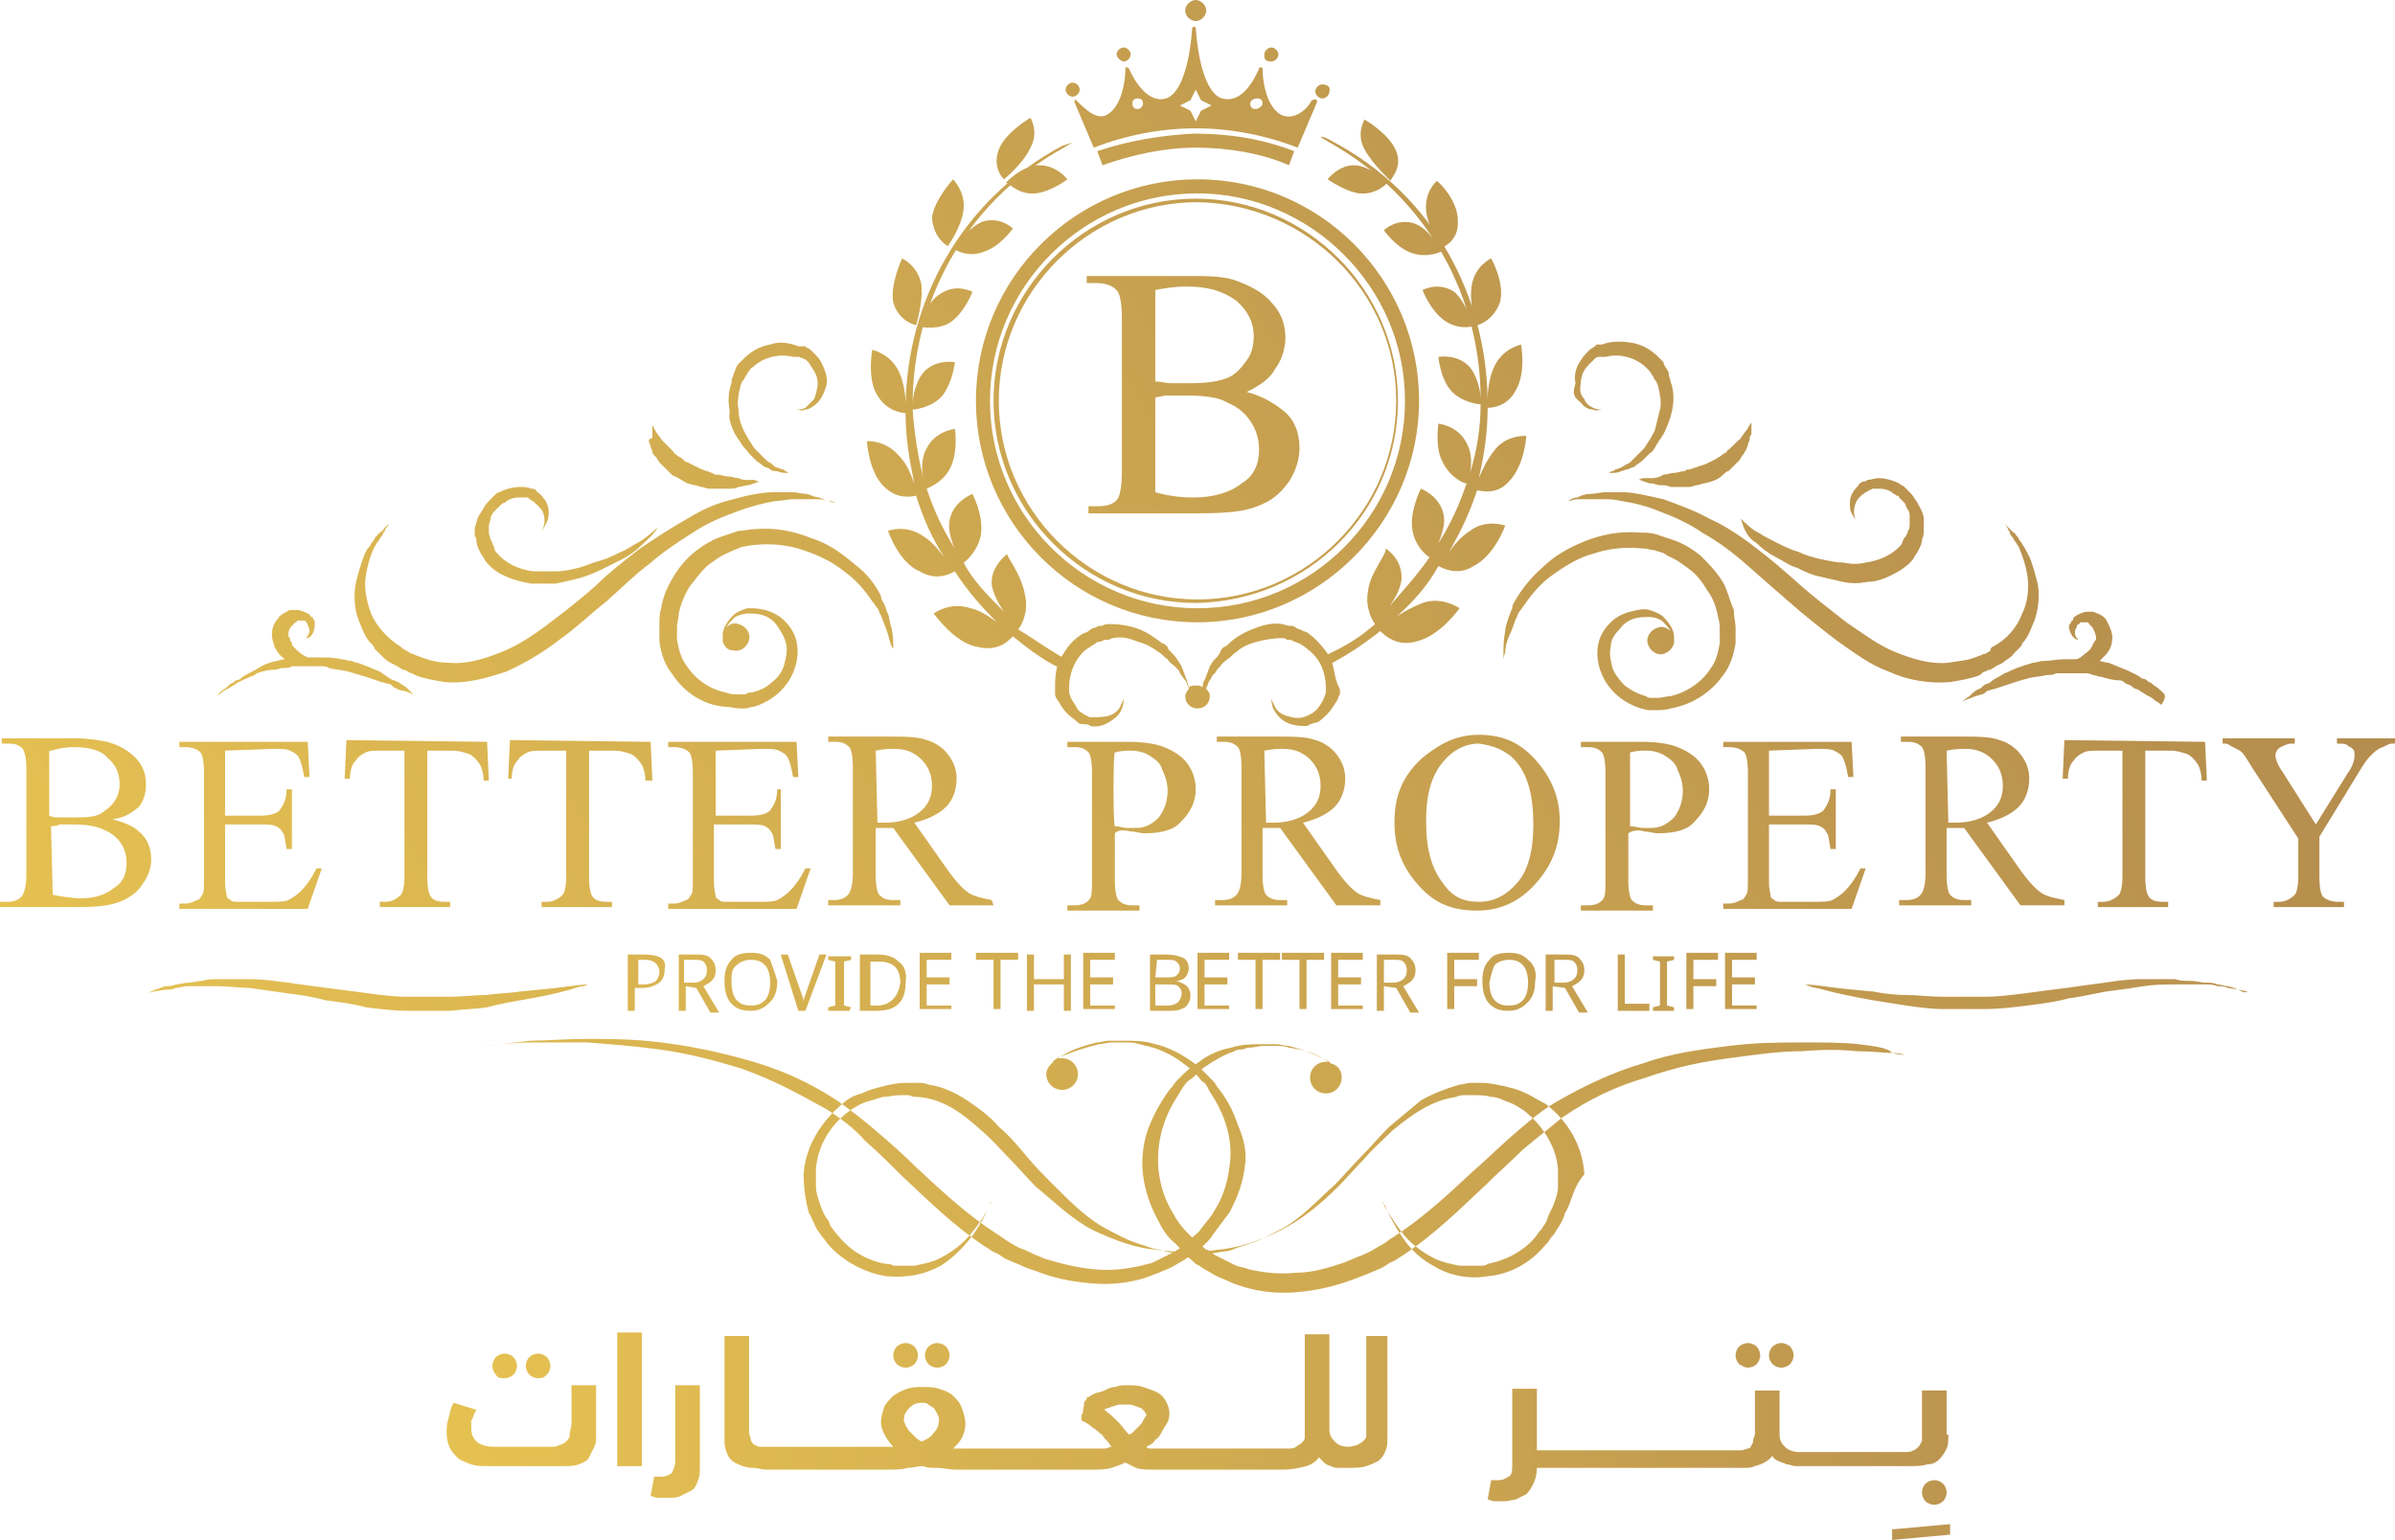 <?xml version="1.0" encoding="utf-8"?>
<!-- Generator: Adobe Illustrator 21.0.0, SVG Export Plug-In . SVG Version: 6.00 Build 0)  -->
<svg version="1.1" id="Layer_1" xmlns="http://www.w3.org/2000/svg" xmlns:xlink="http://www.w3.org/1999/xlink" x="0px" y="0px"
	 viewBox="0 0 136.2 87.6" style="enable-background:new 0 0 136.2 87.6;" xml:space="preserve">
<style type="text/css">
	.st0{fill:url(#XMLID_3_);}
	.st1{fill:url(#SVGID_1_);}
	.st2{fill:#BD964F;}
</style>
<g>
	<g>
		
			<linearGradient id="XMLID_3_" gradientUnits="userSpaceOnUse" x1="14.326" y1="283.214" x2="120.633" y2="221.838" gradientTransform="matrix(1 0 0 1 0 -206.8)">
			<stop  offset="0" style="stop-color:#E5C152"/>
			<stop  offset="1" style="stop-color:#B48C4E"/>
		</linearGradient>
		<path id="XMLID_1_" class="st0" d="M89,69c-0.1,0.4-0.3,0.7-0.5,1c-0.1,0.2-0.2,0.3-0.3,0.4c-0.1,0.2-0.2,0.3-0.3,0.4
			c-0.9,1.1-2.1,1.7-3.3,1.8c-1.2,0.2-2.3-0.1-3.1-0.6c-0.9-0.5-1.4-1.1-1.8-1.7s-0.6-1-0.8-1.4c-0.1-0.2-0.1-0.3-0.2-0.4
			c0-0.1-0.1-0.1-0.1-0.1s0,0,0.1,0.1c0,0.1,0.1,0.2,0.2,0.4c0.2,0.3,0.5,0.8,0.9,1.3s1,1,1.8,1.4c0.4,0.2,0.9,0.3,1.4,0.4
			c0.1,0,0.3,0,0.4,0h0.2h0.2c0.1,0,0.3,0,0.4,0s0.3,0,0.4-0.1c0.5-0.1,1.1-0.3,1.6-0.6s1-0.7,1.3-1.2c0.1-0.1,0.2-0.2,0.3-0.4
			c0.1-0.1,0.2-0.3,0.2-0.4c0.1-0.3,0.3-0.6,0.4-0.9s0.2-0.6,0.2-0.9s0-0.6,0-1c-0.1-1.3-0.9-2.5-1.9-3.3c-0.3-0.2-0.6-0.4-0.9-0.5
			s-0.6-0.3-1-0.3c-0.3-0.1-0.7-0.1-1-0.1h-0.1h-0.1h-0.3c-0.2,0-0.3,0-0.5,0.1c-1.4,0.2-2.5,1-3.6,1.9c-0.5,0.5-1.1,1-1.6,1.6
			c-0.5,0.5-1,1.1-1.5,1.6c-1,1-2.1,1.9-3.3,2.5c-1.2,0.6-2.4,1-3.6,1.1c-0.6,0.1-1.1,0.1-1.7,0.1c-0.5,0-1.1,0-1.7-0.1
			c-1.2-0.1-2.3-0.5-3.6-1.1c-1.2-0.6-2.2-1.6-3.3-2.5c-0.5-0.5-1-1.1-1.5-1.6s-1-1.1-1.6-1.6c-1.1-1-2.2-1.8-3.6-1.9
			c-0.2,0-0.3,0-0.5-0.1h-0.3h-0.1h-0.1c-0.4,0-0.7,0.1-1,0.1c-0.3,0.1-0.7,0.2-1,0.3s-0.6,0.3-0.9,0.5c-1.1,0.8-1.8,2-1.9,3.3
			c0,0.3,0,0.7,0,1s0.1,0.6,0.2,0.9c0.1,0.3,0.2,0.6,0.4,0.9c0.1,0.1,0.2,0.3,0.2,0.4c0.1,0.1,0.2,0.3,0.3,0.4
			c0.4,0.5,0.8,0.9,1.3,1.2s1,0.5,1.6,0.6c0.1,0,0.3,0,0.4,0.1c0.1,0,0.2,0,0.4,0h0.2h0.2c0.1,0,0.3,0,0.4,0c0.5-0.1,1-0.2,1.4-0.4
			c0.8-0.4,1.4-0.9,1.8-1.4s0.7-0.9,0.9-1.3c0.1-0.2,0.2-0.3,0.2-0.4s0.1-0.1,0.1-0.1s0,0-0.1,0.1c0,0.1-0.1,0.2-0.2,0.4
			c-0.1,0.3-0.4,0.8-0.8,1.4c-0.4,0.5-1,1.2-1.8,1.7c-0.9,0.5-1.9,0.7-3.1,0.6c-1.2-0.2-2.4-0.8-3.3-1.8c-0.1-0.1-0.2-0.3-0.3-0.4
			s-0.2-0.3-0.3-0.4c-0.2-0.3-0.3-0.7-0.5-1c-0.2-0.7-0.3-1.5-0.3-2.2c0.1-1.6,1-3,2.2-4c0.3-0.3,0.7-0.5,1.1-0.6
			c0.4-0.2,0.8-0.3,1.2-0.4c0.4-0.1,0.8-0.2,1.3-0.2h0.2c0.1,0,0.1,0,0.2,0h0.3c0.2,0,0.4,0,0.6,0.1c0.8,0.1,1.6,0.5,2.2,0.9
			c0.6,0.4,1.3,0.9,1.8,1.5c0.6,0.5,1.1,1.1,1.6,1.7s1,1.1,1.5,1.6c1,1,1.9,1.9,3,2.5c0.6,0.3,1.1,0.6,1.7,0.8
			c0.3,0.1,0.6,0.2,0.9,0.3s0.6,0.1,0.8,0.2c0.5,0.1,1.1,0.1,1.6,0.2c0.5,0,1.1-0.1,1.6-0.2c0.3,0,0.6-0.1,0.8-0.2
			c0.3-0.1,0.6-0.2,0.9-0.3c0.6-0.2,1.1-0.5,1.7-0.8c1.1-0.6,2-1.6,3-2.5c0.5-0.5,1-1.1,1.5-1.6s1-1.1,1.6-1.7
			c0.6-0.5,1.2-1,1.8-1.5c0.7-0.4,1.5-0.7,2.2-0.9c0.2,0,0.4-0.1,0.6-0.1h0.3c0.1,0,0.1,0,0.2,0h0.2c0.4,0,0.8,0.1,1.3,0.2
			c0.4,0.1,0.8,0.2,1.2,0.4c0.4,0.2,0.7,0.4,1.1,0.6c1.3,1,2.1,2.4,2.2,4C89.4,67.6,89.4,68.4,89,69z M70.4,64
			c-0.3-0.9-0.7-1.6-1.2-2.2c-0.1-0.2-0.2-0.3-0.4-0.5c-0.1-0.1-0.3-0.3-0.4-0.4c-0.3-0.3-0.6-0.5-0.9-0.7c-0.6-0.4-1.3-0.7-1.8-0.8
			c-0.6-0.2-1.2-0.2-1.8-0.2c-0.1,0-0.3,0-0.4,0s-0.3,0-0.4,0c-0.3,0-0.5,0.1-0.7,0.1c-0.9,0.2-1.6,0.5-1.9,0.7
			c-0.4,0.2-0.7,0.4-0.6,0.4c-0.2,0.2-0.4,0.4-0.4,0.7c0,0.5,0.4,0.9,0.9,0.9s0.9-0.4,0.9-0.9s-0.4-0.9-0.9-0.9c-0.1,0-0.2,0-0.3,0
			c0.1-0.1,0.3-0.1,0.5-0.2c0.5-0.2,1.1-0.4,1.9-0.6c0.2,0,0.5-0.1,0.7-0.1c0.1,0,0.2,0,0.4,0c0.1,0,0.3,0,0.4,0
			c0.3,0,0.5,0,0.8,0.1c0.1,0,0.3,0.1,0.4,0.1s0.3,0.1,0.4,0.1c0.6,0.2,1.2,0.5,1.7,0.9c0.3,0.2,0.5,0.4,0.8,0.7
			c0.1,0.1,0.2,0.3,0.4,0.4c0.1,0.1,0.2,0.3,0.3,0.5c0.8,1.2,1.4,2.7,1.1,4.4c-0.1,0.8-0.4,1.7-0.8,2.3c-0.2,0.4-0.5,0.7-0.8,1.1
			c-0.1,0.2-0.3,0.3-0.5,0.5s-0.4,0.3-0.6,0.5l0,0l0,0l0,0h-0.1V71l-0.3,0.2c-0.2,0.1-0.4,0.2-0.6,0.3s-0.4,0.2-0.6,0.3
			s-0.4,0.1-0.7,0.2c-0.9,0.2-1.8,0.3-2.7,0.2c-1-0.1-1.8-0.3-2.8-0.6c-0.2-0.1-0.5-0.2-0.7-0.3S58.3,71.1,58,71
			c-0.2-0.1-0.4-0.2-0.7-0.4c-0.2-0.1-0.4-0.3-0.6-0.4c-1.7-1.1-3.1-2.4-4.6-3.8c-0.7-0.7-1.5-1.4-2.2-2c-0.8-0.7-1.6-1.3-2.3-1.8
			c-1.7-1.1-3.3-1.8-5.1-2.3s-3.3-0.8-4.9-1s-2.9-0.2-4.2-0.2s-2.3,0.1-3.2,0.1c-0.9,0.1-1.6,0.2-2,0.2c-0.5,0.1-0.7,0.1-0.7,0.1
			s0.3,0,0.7-0.1c0.5,0,1.2-0.1,2-0.1c0.9,0,1.9,0,3.2,0c1.3,0.1,2.6,0.2,4.1,0.4s3.1,0.6,4.7,1.1c1.7,0.6,3.2,1.4,4.8,2.3
			c0.8,0.5,1.6,1.1,2.2,1.8c0.7,0.6,1.5,1.4,2.1,2c1.5,1.4,2.9,2.8,4.7,4c0.2,0.1,0.4,0.3,0.7,0.4c0.2,0.1,0.4,0.3,0.7,0.4
			c0.2,0.1,0.5,0.2,0.7,0.3s0.5,0.2,0.8,0.3c1,0.4,2,0.6,3.1,0.7s2.1,0,3.1-0.3c0.3-0.1,0.5-0.2,0.8-0.3c0.2-0.1,0.5-0.2,0.7-0.3
			s0.5-0.3,0.7-0.4l0.3-0.2l0.2-0.1l0.1-0.1l0,0l0,0l0,0c0.2-0.2,0.4-0.3,0.6-0.5s0.4-0.4,0.5-0.6c0.3-0.4,0.6-0.8,0.9-1.2
			c0.5-0.9,0.8-1.8,0.9-2.7C70.9,65.7,70.8,64.9,70.4,64z M29.6,56.9c1.2-0.2,2.1-0.4,2.8-0.6c0.3-0.1,0.6-0.2,0.8-0.2
			c0.2-0.1,0.3-0.1,0.3-0.1s-0.4,0-1.1,0.1c-0.7,0.1-1.7,0.2-2.8,0.3c-0.6,0.1-1.3,0.1-1.9,0.2c-0.7,0-1.4,0.1-2.1,0.1
			c-0.2,0-0.4,0-0.6,0s-0.4,0-0.6,0s-0.4,0-0.6,0s-0.4,0-0.6,0c-0.8,0-1.6-0.1-2.3-0.2s-1.6-0.2-2.3-0.3S17,56,16.4,55.9
			c-0.8-0.1-1.5-0.2-2.1-0.2c-0.7,0-1.4,0-1.9,0c-0.3,0-0.6,0-0.9,0.1c-0.3,0-0.5,0.1-0.8,0.1c-0.2,0-0.5,0.1-0.7,0.1
			c-0.2,0.1-0.4,0.1-0.6,0.1c-0.3,0.1-0.6,0.2-0.8,0.3s-0.3,0.1-0.3,0.1s0.4-0.1,1.1-0.2c0.2,0,0.4,0,0.6-0.1c0.2,0,0.4-0.1,0.7-0.1
			c0.2,0,0.5,0,0.8,0s0.6,0,0.9,0c0.6,0,1.3,0.1,1.8,0.1c0.7,0.1,1.4,0.2,2.1,0.3c0.8,0.1,1.5,0.2,2.2,0.4c0.8,0.1,1.6,0.2,2.3,0.4
			c0.8,0.1,1.6,0.2,2.4,0.2c0.2,0,0.4,0,0.6,0s0.4,0,0.6,0s0.4,0,0.6,0s0.4,0,0.6,0c0.8-0.1,1.5-0.1,2.1-0.2
			C28.4,57.1,29.1,57,29.6,56.9z M105.7,59.4c-0.9-0.1-1.9-0.1-3.2-0.1c-1.3,0-2.6,0-4.2,0.2s-3.2,0.4-4.9,1
			c-1.7,0.5-3.4,1.3-5.1,2.3c-0.8,0.5-1.6,1.2-2.3,1.8c-0.8,0.7-1.5,1.4-2.2,2c-1.5,1.4-2.9,2.7-4.6,3.8c-0.2,0.1-0.4,0.3-0.6,0.4
			s-0.5,0.3-0.7,0.4s-0.4,0.2-0.7,0.3c-0.2,0.1-0.5,0.2-0.7,0.3c-0.9,0.3-1.8,0.6-2.8,0.6c-1,0.1-1.8,0-2.7-0.2
			c-0.2-0.1-0.4-0.1-0.7-0.2c-0.2-0.1-0.4-0.2-0.6-0.3s-0.4-0.2-0.6-0.3l-0.3-0.2l-0.1-0.1h-0.1l0,0l0,0l0,0
			c-0.2-0.2-0.4-0.3-0.6-0.5s-0.3-0.3-0.5-0.5c-0.3-0.3-0.6-0.7-0.8-1.1c-0.5-0.8-0.7-1.6-0.8-2.3c-0.2-1.7,0.3-3.2,1.1-4.4
			c0.1-0.2,0.2-0.3,0.3-0.5c0.1-0.1,0.2-0.3,0.4-0.4c0.3-0.2,0.5-0.5,0.8-0.7c0.6-0.4,1.1-0.7,1.7-0.9c0.1-0.1,0.3-0.1,0.4-0.1
			s0.3-0.1,0.4-0.1c0.3,0,0.6-0.1,0.8-0.1c0.1,0,0.3,0,0.4,0s0.3,0,0.4,0c0.2,0,0.5,0,0.7,0.1c0.9,0.1,1.6,0.4,1.9,0.6
			c0.2,0.1,0.3,0.1,0.4,0.2c-0.1,0-0.1,0-0.2,0c-0.5,0-0.9,0.4-0.9,0.9s0.4,0.9,0.9,0.9s0.9-0.4,0.9-0.9c0-0.4-0.2-0.7-0.6-0.8
			c-0.1-0.1-0.3-0.2-0.5-0.3c-0.4-0.2-1.1-0.5-1.9-0.7c-0.2,0-0.5-0.1-0.7-0.1c-0.1,0-0.3,0-0.4,0s-0.3,0-0.4,0
			c-0.6,0-1.2,0-1.8,0.2c-0.6,0.1-1.3,0.4-1.8,0.8c-0.3,0.2-0.6,0.4-0.9,0.7c-0.1,0.1-0.3,0.3-0.4,0.4c-0.1,0.1-0.2,0.3-0.4,0.5
			c-0.5,0.7-0.9,1.4-1.2,2.2C65,65,64.9,66,65,66.8c0.1,0.9,0.4,1.8,0.9,2.7c0.2,0.4,0.5,0.9,0.9,1.2c0.2,0.2,0.4,0.4,0.5,0.6
			c0.2,0.2,0.4,0.3,0.6,0.5l0,0l0,0l0,0l0.1,0.1l0.2,0.1l0.3,0.2c0.2,0.1,0.5,0.3,0.7,0.4s0.5,0.2,0.7,0.3s0.5,0.2,0.8,0.3
			c1,0.3,2,0.4,3.1,0.3s2-0.3,3.1-0.7c0.3-0.1,0.5-0.2,0.8-0.3c0.2-0.1,0.5-0.2,0.7-0.3c0.3-0.1,0.5-0.3,0.7-0.4
			c0.3-0.1,0.5-0.3,0.7-0.4c1.8-1.2,3.2-2.6,4.7-4c0.7-0.7,1.5-1.4,2.1-2c0.7-0.6,1.5-1.2,2.2-1.8c1.6-1.1,3.1-1.8,4.8-2.3
			c1.7-0.6,3.2-0.9,4.7-1.1c1.5-0.2,2.9-0.4,4.1-0.4c1.3-0.1,2.3-0.1,3.2,0c0.9,0,1.6,0.1,2,0.1c0.5,0,0.7,0.1,0.7,0.1
			s-0.3,0-0.7-0.1C107.4,59.6,106.5,59.5,105.7,59.4z M127.5,56.4c-0.2-0.1-0.4-0.2-0.8-0.3c-0.2,0-0.4-0.1-0.6-0.1
			c-0.2-0.1-0.4-0.1-0.7-0.1c-0.2,0-0.5-0.1-0.8-0.1s-0.6,0-0.9-0.1c-0.6,0-1.3,0-1.9,0c-0.7,0-1.5,0.1-2.1,0.2
			c-0.8,0.1-1.5,0.2-2.2,0.3c-0.8,0.1-1.6,0.2-2.3,0.3c-0.8,0.1-1.6,0.2-2.3,0.2c-0.2,0-0.4,0-0.6,0s-0.4,0-0.6,0s-0.4,0-0.6,0
			s-0.4,0-0.6,0c-0.8,0-1.5-0.1-2.1-0.1c-0.7,0-1.4-0.1-1.9-0.2c-1.2-0.1-2.1-0.2-2.8-0.3c-0.7-0.1-1.1-0.1-1.1-0.1s0.1,0,0.3,0.1
			c0.2,0.1,0.5,0.1,0.8,0.2c0.7,0.2,1.7,0.4,2.8,0.6c0.6,0.1,1.3,0.2,1.9,0.3c0.7,0.1,1.4,0.2,2.1,0.2c0.2,0,0.4,0,0.6,0
			s0.4,0,0.6,0s0.4,0,0.6,0s0.4,0,0.6,0c0.8,0,1.6-0.1,2.4-0.2c0.8-0.1,1.6-0.2,2.3-0.4c0.8-0.1,1.6-0.3,2.2-0.4
			c0.8-0.1,1.5-0.2,2.1-0.3c0.7-0.1,1.3-0.1,1.8-0.1c0.3,0,0.6,0,0.9,0s0.5,0,0.8,0c0.2,0,0.5,0,0.7,0.1c0.2,0,0.4,0,0.6,0.1
			c0.7,0.1,1.1,0.2,1.1,0.2S127.7,56.5,127.5,56.4z M50.8,36.9c0-0.3,0-0.7-0.1-1.2c-0.1-0.2-0.1-0.5-0.2-0.8
			c-0.1-0.1-0.1-0.3-0.2-0.5s-0.2-0.3-0.2-0.5c-0.3-0.6-0.8-1.3-1.5-1.8c-0.7-0.6-1.5-1.2-2.5-1.5c-1-0.4-2-0.6-3.2-0.5
			c-0.3,0-0.6,0.1-0.9,0.1c-0.3,0.1-0.6,0.2-0.9,0.3c-0.6,0.2-1.1,0.5-1.6,0.9s-0.9,0.9-1.2,1.4s-0.6,1.1-0.7,1.8
			c-0.1,0.3-0.1,0.6-0.1,1v0.5v0.1l0,0l0,0l0,0v0.1v0.2c0.1,0.7,0.3,1.3,0.7,1.8c0.7,1.1,1.8,1.8,3,1.9c0.3,0,0.6,0.1,0.9,0.1h0.1
			l0,0l0,0l0,0l0,0h0.2c0.1,0,0.3-0.1,0.5-0.1c0.6-0.2,1.1-0.5,1.5-0.9c0.8-0.8,1.1-1.9,0.9-2.8c-0.1-0.5-0.4-0.9-0.7-1.2
			s-0.7-0.5-1.1-0.6s-0.6-0.1-1-0.1c-0.3,0.1-0.6,0.2-0.8,0.4c-0.4,0.4-0.6,0.8-0.6,1.1l0,0l0,0c0,0.1,0,0.3,0,0.4l0,0l0,0
			c0.1,0.3,0.3,0.5,0.6,0.5c0.4,0.1,0.8-0.2,0.9-0.6c0.1-0.4-0.2-0.8-0.6-0.9c-0.3-0.1-0.5,0-0.7,0.2c0.1-0.2,0.3-0.4,0.5-0.6
			c0.2-0.1,0.5-0.2,0.7-0.2c0.3,0,0.6,0,0.9,0.1s0.6,0.3,0.8,0.6s0.4,0.6,0.5,1s0,0.8-0.1,1.2s-0.4,0.8-0.7,1
			c-0.3,0.3-0.7,0.5-1.2,0.6c-0.1,0-0.2,0-0.3,0.1h-0.2h-0.1l0,0l0,0l0,0H42c-0.2,0-0.5,0-0.7-0.1c-1-0.2-1.8-0.8-2.3-1.6
			c-0.3-0.4-0.4-0.9-0.5-1.4v-0.2v-0.1l0,0l0,0l0,0l0,0v-0.4c0-0.3,0.1-0.5,0.1-0.8c0.1-0.5,0.3-1,0.6-1.5c0.3-0.4,0.6-0.8,1-1.2
			c0.4-0.3,0.8-0.6,1.3-0.8c0.2-0.1,0.5-0.2,0.7-0.3c0.2,0,0.5-0.1,0.7-0.1c1-0.1,1.9,0,2.8,0.3s1.7,0.7,2.3,1.2
			c0.7,0.5,1.2,1.1,1.6,1.7c0.1,0.1,0.2,0.3,0.3,0.4c0.1,0.1,0.1,0.3,0.2,0.4c0.1,0.3,0.2,0.5,0.3,0.8
			C50.6,36.3,50.6,36.7,50.8,36.9c0,0.3,0,0.4,0,0.4S50.8,37.1,50.8,36.9z M41.9,29.1c0.8-0.3,1.6-0.5,2.2-0.6c0.3,0,0.7-0.1,1-0.1
			s0.6,0,0.8,0c0.1,0,0.1,0,0.2,0s0.1,0,0.2,0s0.2,0,0.3,0c0.2,0,0.4,0.1,0.5,0.1c0.3,0.1,0.4,0.1,0.4,0.1s-0.1-0.1-0.4-0.1
			c-0.1,0-0.3-0.1-0.5-0.2c-0.2,0-0.4-0.1-0.7-0.2c-0.3,0-0.5-0.1-0.9-0.1c-0.3,0-0.7,0-1,0c-0.7,0-1.6,0.2-2.3,0.4
			c-0.9,0.2-1.8,0.6-2.6,1.1c-0.9,0.5-1.8,1.1-2.7,1.7c-0.9,0.7-1.8,1.4-2.5,2.1c-0.9,0.8-1.8,1.5-2.6,2.1c-0.9,0.7-1.8,1.3-2.8,1.7
			s-2,0.7-3,0.6c-0.5,0-1-0.1-1.5-0.3c-0.1,0-0.2-0.1-0.3-0.1l-0.2-0.1l0,0l0,0l0,0l0,0h-0.1c-0.1-0.1-0.2-0.1-0.3-0.2l-0.2-0.1
			l-0.1-0.1c-0.8-0.5-1.4-1.2-1.7-1.9c-0.3-0.8-0.4-1.6-0.3-2.1c0.1-0.7,0.3-1.3,0.5-1.7c0.1-0.1,0.1-0.2,0.2-0.3s0.1-0.2,0.2-0.3
			c0.1-0.1,0.1-0.2,0.1-0.2c0.1-0.1,0.1-0.1,0.1-0.2c0.2-0.2,0.2-0.3,0.2-0.3s-0.1,0.1-0.3,0.3c0,0.1-0.1,0.1-0.2,0.2
			s-0.1,0.1-0.2,0.2s-0.1,0.2-0.2,0.3S21.1,31,21,31.1c-0.2,0.2-0.3,0.5-0.4,0.8c-0.1,0.3-0.2,0.6-0.3,1c-0.2,0.7-0.2,1.6,0.1,2.4
			c0.1,0.2,0.2,0.5,0.3,0.7c0.1,0.2,0.2,0.4,0.4,0.6c0.1,0.1,0.2,0.2,0.2,0.3c0.1,0.1,0.2,0.2,0.3,0.3c0.2,0.2,0.4,0.4,0.6,0.5
			l0.2,0.1l0.2,0.1c0.1,0.1,0.2,0.1,0.3,0.2H23l0,0l0,0l0,0l0,0l0.2,0.1c0.1,0.1,0.3,0.1,0.4,0.2c0.5,0.2,1.1,0.3,1.7,0.4
			c1.2,0.1,2.3-0.2,3.5-0.6c1.1-0.5,2.1-1.1,3-1.8c1-0.7,1.8-1.5,2.7-2.2c0.9-0.8,1.7-1.6,2.4-2.1c0.8-0.7,1.7-1.3,2.5-1.8
			C40.3,29.7,41.1,29.4,41.9,29.1z M36.9,25.1c0,0.1,0.1,0.2,0.1,0.3c0,0.1,0.1,0.2,0.1,0.3s0.1,0.2,0.2,0.3
			c0.1,0.1,0.1,0.2,0.2,0.3c0.1,0.1,0.2,0.2,0.3,0.3c0.1,0.1,0.2,0.2,0.3,0.3s0.2,0.2,0.3,0.2c0.2,0.1,0.5,0.3,0.7,0.4l0.4,0.1
			c0.1,0,0.3,0.1,0.4,0.1s0.3,0.1,0.4,0.1s0.3,0,0.4,0c0.2,0,0.5,0,0.7,0s0.4,0,0.6-0.1c0.2,0,0.4-0.1,0.5-0.1
			c0.2,0,0.3-0.1,0.4-0.1c0.2-0.1,0.3-0.1,0.3-0.1s-0.1,0-0.3-0.1c-0.1,0-0.2,0-0.4,0s-0.3,0-0.5-0.1c-0.2,0-0.4-0.1-0.6-0.1
			S41,27,40.8,27c-0.1,0-0.2,0-0.3-0.1c-0.1,0-0.2-0.1-0.3-0.1s-0.2-0.1-0.3-0.1l-0.2-0.1c-0.2-0.1-0.4-0.2-0.6-0.3
			c-0.1,0-0.2-0.1-0.3-0.2s-0.2-0.1-0.3-0.2s-0.2-0.1-0.2-0.2c-0.1-0.1-0.1-0.1-0.2-0.2L38,25.4l-0.1-0.1c-0.1-0.1-0.1-0.1-0.2-0.2
			s-0.2-0.3-0.3-0.4s-0.1-0.2-0.2-0.3c0-0.1-0.1-0.2-0.1-0.2c0-0.1,0-0.1,0-0.1s0,0.1,0,0.4c0,0.1,0,0.3,0,0.4
			C36.9,25,36.9,25,36.9,25.1z M41.8,24.7c0.1,0.1,0.1,0.2,0.2,0.3c0.1,0.1,0.1,0.2,0.2,0.3c0.1,0.2,0.3,0.3,0.4,0.5
			c0.1,0.1,0.1,0.1,0.2,0.2s0.1,0.1,0.2,0.2s0.3,0.2,0.4,0.3c0.1,0.1,0.3,0.1,0.4,0.2s0.2,0.1,0.4,0.1c0.2,0.1,0.4,0.1,0.5,0.1
			s0.2,0,0.2,0s-0.1,0-0.2-0.1c-0.1,0-0.1-0.1-0.2-0.1s-0.2-0.1-0.3-0.1s-0.2-0.1-0.3-0.2s-0.2-0.1-0.3-0.2s-0.2-0.2-0.3-0.3
			c-0.1-0.1-0.1-0.1-0.2-0.2s-0.1-0.1-0.2-0.2c-0.2-0.3-0.4-0.6-0.6-1S42,23.7,42,23.3c-0.1-0.4,0-0.9,0.1-1.3
			c0-0.1,0.1-0.2,0.1-0.3l0.1-0.1l0.1-0.2c0.1-0.1,0.1-0.2,0.2-0.3c0.1-0.1,0.1-0.2,0.2-0.2c0.3-0.3,0.7-0.5,1.1-0.6s0.8-0.1,1.2,0
			h0.1l0,0l0,0h0.1h0.1c0.1,0,0.2,0.1,0.3,0.1c0.2,0.1,0.3,0.2,0.4,0.4c0.2,0.3,0.4,0.6,0.4,1c0,0.3-0.1,0.6-0.2,0.9
			c-0.2,0.2-0.4,0.4-0.5,0.5c-0.2,0.1-0.4,0.1-0.5,0.1s-0.2,0-0.2,0s0.1,0,0.2,0s0.3,0.1,0.5,0c0.2,0,0.5-0.2,0.7-0.4
			c0.2-0.2,0.4-0.6,0.5-1s-0.1-0.9-0.3-1.3c-0.1-0.2-0.3-0.4-0.5-0.6c-0.1-0.1-0.2-0.2-0.3-0.2l-0.1-0.1h-0.1l0,0c0,0,0,0-0.1,0
			h-0.2c-0.5-0.2-1.1-0.3-1.6-0.1c-0.6,0.1-1.1,0.4-1.5,0.8c-0.1,0.1-0.2,0.2-0.3,0.3c-0.1,0.1-0.2,0.3-0.2,0.4l-0.1,0.2l0,0l0,0
			l0,0l0,0v0.1c-0.1,0.1-0.1,0.3-0.1,0.4c-0.2,0.5-0.2,1.1-0.1,1.6C41.4,23.8,41.6,24.3,41.8,24.7z M27.1,30.8
			c0,0.2,0.1,0.4,0.2,0.6s0.2,0.3,0.3,0.5l0,0l0,0c0.3,0.4,0.7,0.7,1.2,0.9c0.4,0.2,0.9,0.3,1.4,0.4c0.5,0,0.9,0,1.4,0
			c0.5-0.1,0.9-0.2,1.3-0.3s0.9-0.3,1.3-0.5s0.8-0.4,1.2-0.6c0.4-0.2,0.8-0.5,1.1-0.8s0.7-0.6,0.9-1c-0.3,0.3-0.7,0.6-1,0.8
			c-0.4,0.2-0.8,0.5-1.1,0.6c-0.4,0.2-0.8,0.4-1.2,0.5c-0.4,0.1-0.8,0.3-1.2,0.4c-0.4,0.1-0.8,0.2-1.3,0.2c-0.4,0-0.8,0-1.3,0
			c-0.8-0.1-1.6-0.5-2-1c-0.1-0.1-0.2-0.2-0.2-0.4C28,31,28,30.8,27.9,30.7c0-0.1-0.1-0.3-0.1-0.4s0-0.3,0-0.4s0.1-0.3,0.1-0.4
			s0.1-0.3,0.2-0.4s0.2-0.2,0.3-0.3l0,0l0,0l0,0l0,0l0.1-0.1c0,0,0.1-0.1,0.2-0.1c0.2-0.2,0.5-0.3,0.8-0.3c0.1,0,0.3,0,0.4,0
			c0,0,0.2,0,0.2,0.1c0.1,0,0.1,0.1,0.2,0.1c0.2,0.2,0.5,0.4,0.6,0.7c0.1,0.3,0.1,0.7-0.1,1c0.1-0.1,0.2-0.3,0.3-0.5
			c0.1-0.2,0.1-0.4,0.1-0.6c0-0.4-0.2-0.7-0.5-1c-0.1-0.1-0.2-0.1-0.2-0.2c-0.1-0.1-0.2-0.1-0.3-0.1c-0.2-0.1-0.4-0.1-0.6-0.1
			c-0.4,0-0.8,0.1-1.2,0.3c-0.1,0-0.2,0.1-0.3,0.2L28,28.3l0,0l0,0l0,0l-0.1,0.1c-0.1,0.1-0.3,0.3-0.4,0.5s-0.2,0.3-0.3,0.5
			c-0.1,0.2-0.1,0.4-0.2,0.6c0,0.2,0,0.4,0,0.6C27,30.4,27.1,30.6,27.1,30.8z M23.1,39.1C23,39,22.9,39,22.8,38.9s-0.2-0.1-0.4-0.2
			c-0.3-0.1-0.5-0.3-0.8-0.5c-0.3-0.1-0.7-0.3-1-0.4c-0.2-0.1-0.4-0.1-0.6-0.2c-0.2,0-0.4-0.1-0.6-0.1c-0.4-0.1-0.8-0.1-1.2-0.1
			c-0.2,0-0.4,0-0.6,0h-0.1c-0.2-0.1-0.4-0.2-0.6-0.4c-0.1-0.1-0.1-0.1-0.2-0.2c-0.1-0.1-0.1-0.1-0.1-0.2s-0.1-0.1-0.1-0.2
			c0-0.1,0-0.1-0.1-0.2c0-0.2,0-0.4,0.2-0.6l0.1-0.1l0.1-0.1c0,0,0.1,0,0.1-0.1l0,0l0,0l0,0l0,0l0,0c0,0,0,0,0.1,0s0.2,0,0.3,0
			c0,0,0.1,0,0.1,0.1l0.1,0.1c0,0,0,0,0,0.1c0.1,0.1,0.1,0.2,0.1,0.3s-0.1,0.3-0.2,0.4c0.2,0,0.3-0.1,0.4-0.3s0.1-0.4,0.1-0.6
			c0,0,0-0.1-0.1-0.2c0-0.1,0-0.1-0.1-0.1c-0.1-0.1-0.1-0.2-0.2-0.2c-0.2-0.1-0.4-0.2-0.6-0.2c-0.1,0-0.1,0-0.2,0h-0.1l0,0l0,0l0,0
			c-0.1,0-0.2,0-0.3,0.1c-0.2,0.1-0.4,0.2-0.5,0.4c-0.3,0.3-0.4,0.8-0.3,1.2l0,0l0,0c0,0.1,0.1,0.2,0.1,0.4c0.1,0.1,0.1,0.2,0.2,0.3
			c0.1,0.2,0.3,0.3,0.4,0.4c-0.2,0-0.4,0.1-0.5,0.1c-0.4,0.1-0.7,0.2-1,0.4s-0.6,0.3-0.9,0.5c-0.1,0.1-0.2,0.2-0.4,0.2
			c-0.1,0.1-0.2,0.2-0.3,0.2c-0.2,0.2-0.3,0.3-0.5,0.4c-0.2,0.2-0.4,0.4-0.4,0.4s0,0,0.1-0.1s0.2-0.1,0.3-0.2
			c0.1-0.1,0.3-0.2,0.5-0.3c0.1-0.1,0.2-0.1,0.3-0.2c0.1-0.1,0.2-0.1,0.4-0.2c0.1-0.1,0.3-0.1,0.4-0.2c0.1,0,0.3-0.1,0.4-0.2
			c0.3-0.1,0.6-0.2,1-0.2c0.2,0,0.3-0.1,0.5-0.1c0.2,0,0.4,0,0.5-0.1c0.2,0,0.4,0,0.5,0c0.2,0,0.3,0,0.5,0c0.1,0,0.1,0,0.2,0
			c0,0,0,0,0.1,0s0.2,0,0.3,0c0.2,0,0.4,0,0.5,0.1c0.4,0.1,0.7,0.1,1.1,0.2c0.3,0.1,0.7,0.2,1,0.3s0.6,0.2,0.9,0.3
			c0.1,0,0.3,0.1,0.4,0.1s0.2,0.1,0.3,0.2c0.2,0.1,0.4,0.2,0.6,0.2c0.3,0.1,0.5,0.2,0.5,0.2S23.4,39.4,23.1,39.1
			C23.4,39.3,23.2,39.2,23.1,39.1z M97.9,33c-0.3-0.5-0.8-1-1.2-1.4c-0.5-0.4-1-0.7-1.6-0.9c-0.3-0.1-0.6-0.2-0.9-0.3
			c-0.3-0.1-0.6-0.1-0.9-0.1c-1.2-0.1-2.2,0.1-3.2,0.5s-1.8,0.9-2.4,1.5c-0.7,0.6-1.2,1.3-1.5,1.8c-0.1,0.2-0.2,0.3-0.2,0.5
			c-0.1,0.2-0.1,0.3-0.2,0.5c-0.1,0.3-0.2,0.6-0.2,0.8c-0.1,0.5-0.1,0.9-0.1,1.2s0,0.4,0,0.4s0-0.1,0.1-0.4c0-0.3,0.1-0.7,0.3-1.1
			c0.1-0.2,0.2-0.5,0.3-0.8c0.1-0.1,0.1-0.3,0.2-0.4c0.1-0.1,0.2-0.3,0.3-0.4c0.4-0.6,0.9-1.2,1.6-1.7s1.5-1,2.3-1.2
			c0.9-0.3,1.8-0.4,2.8-0.3c0.3,0,0.5,0.1,0.7,0.1c0.2,0.1,0.5,0.1,0.7,0.3c0.5,0.2,0.9,0.5,1.3,0.8s0.7,0.7,1,1.2
			c0.3,0.4,0.5,0.9,0.6,1.5c0.1,0.3,0.1,0.5,0.1,0.8v0.4l0,0l0,0l0,0l0,0v0.1v0.2c-0.1,0.5-0.2,1-0.5,1.4c-0.5,0.8-1.4,1.4-2.3,1.6
			c-0.2,0-0.5,0.1-0.7,0.1h-0.1l0,0l0,0l0,0h-0.1h-0.2c-0.1,0-0.2,0-0.3-0.1c-0.4-0.1-0.8-0.3-1.2-0.6c-0.3-0.3-0.6-0.7-0.7-1
			c-0.1-0.4-0.2-0.8-0.1-1.2c0-0.4,0.2-0.7,0.5-1c0.2-0.3,0.5-0.5,0.8-0.6s0.6-0.1,0.9-0.1s0.5,0.1,0.7,0.2c0.2,0.2,0.4,0.4,0.5,0.6
			c-0.2-0.2-0.5-0.3-0.7-0.2c-0.4,0.1-0.7,0.5-0.6,0.9s0.5,0.7,0.9,0.6c0.3-0.1,0.5-0.3,0.6-0.6l0,0c0,0,0,0,0-0.1s0-0.2,0-0.3l0,0
			l0,0c0-0.3-0.2-0.7-0.6-1.1c-0.2-0.2-0.5-0.3-0.8-0.4c-0.3-0.1-0.7,0-1.1,0.1s-0.8,0.3-1.1,0.6c-0.3,0.3-0.6,0.7-0.7,1.2
			c-0.2,0.9,0.1,2,0.9,2.8c0.4,0.4,0.9,0.7,1.5,0.9c0.1,0,0.3,0.1,0.5,0.1H94l0,0l0,0l0,0l0,0h0.1c0.3,0,0.6,0,0.9-0.1
			c1.2-0.2,2.3-0.9,3-1.9c0.4-0.5,0.6-1.2,0.7-1.8v-0.2v-0.1c0,0,0-0.1,0,0l0,0l0,0v-0.1v-0.5c0-0.3-0.1-0.6-0.1-1
			C98.3,34,98.2,33.4,97.9,33z M112.9,38.2l0.2-0.1l0,0l0,0l0,0l0,0h0.1c0.1-0.1,0.2-0.1,0.3-0.2l0.2-0.1l0.2-0.1
			c0.2-0.2,0.5-0.3,0.6-0.5c0.1-0.1,0.2-0.2,0.3-0.3c0.1-0.1,0.2-0.2,0.2-0.3c0.2-0.2,0.3-0.4,0.4-0.6c0.1-0.2,0.2-0.5,0.3-0.7
			c0.3-0.9,0.3-1.8,0.1-2.4c-0.1-0.4-0.2-0.7-0.3-1c-0.1-0.3-0.3-0.6-0.4-0.8c-0.1-0.1-0.1-0.2-0.2-0.3s-0.1-0.2-0.2-0.3
			c-0.1-0.1-0.1-0.2-0.2-0.2c-0.1-0.1-0.1-0.1-0.2-0.2c-0.2-0.2-0.3-0.3-0.3-0.3s0.1,0.1,0.2,0.3c0,0.1,0.1,0.1,0.1,0.2
			s0.1,0.2,0.1,0.2c0.1,0.1,0.1,0.2,0.2,0.3s0.1,0.2,0.2,0.3c0.2,0.5,0.4,1,0.5,1.7s0,1.5-0.3,2.1c-0.3,0.8-0.9,1.5-1.7,1.9
			l-0.1,0.1V37c-0.1,0.1-0.2,0.1-0.3,0.2h-0.1l0,0l0,0l0,0l0,0l-0.2,0.1c-0.1,0-0.2,0.1-0.3,0.1c-0.5,0.2-1,0.2-1.5,0.3
			c-1,0.1-2-0.2-3-0.6c-1-0.4-1.9-1.1-2.8-1.7c-0.9-0.7-1.8-1.4-2.6-2.1c-0.9-0.8-1.7-1.5-2.5-2.1c-0.9-0.7-1.8-1.3-2.7-1.7
			c-0.9-0.5-1.8-0.8-2.6-1.1c-0.9-0.2-1.7-0.4-2.3-0.4c-0.4,0-0.7,0-1,0s-0.6,0.1-0.9,0.1s-0.5,0.1-0.7,0.2c-0.2,0-0.4,0.1-0.5,0.2
			c-0.3,0.1-0.4,0.1-0.4,0.1s0.1,0,0.4-0.1c0.1,0,0.3-0.1,0.5-0.1c0.1,0,0.2,0,0.3,0c0.1,0,0.1,0,0.2,0s0.1,0,0.2,0
			c0.3,0,0.5,0,0.8,0s0.6,0,1,0.1c0.7,0.1,1.5,0.3,2.2,0.6c0.8,0.3,1.7,0.7,2.4,1.2c0.9,0.5,1.7,1.1,2.5,1.8s1.7,1.5,2.4,2.1
			c0.9,0.8,1.8,1.5,2.7,2.2c1,0.7,1.9,1.4,3,1.8c1.1,0.5,2.3,0.7,3.5,0.6c0.6-0.1,1.2-0.2,1.7-0.4C112.7,38.3,112.8,38.2,112.9,38.2
			z M93.9,27.2c-0.2,0-0.3,0-0.4,0c-0.2,0-0.3,0.1-0.3,0.1s0.1,0,0.3,0.1c0.1,0,0.2,0.1,0.4,0.1c0.2,0,0.3,0.1,0.5,0.1
			s0.4,0,0.6,0.1c0.2,0,0.5,0,0.7,0c0.1,0,0.2,0,0.4,0c0.1,0,0.3-0.1,0.4-0.1s0.3-0.1,0.4-0.1l0.4-0.1c0.3-0.1,0.5-0.2,0.7-0.4
			c0.1-0.1,0.2-0.2,0.3-0.2c0.1-0.1,0.2-0.2,0.3-0.3s0.2-0.2,0.3-0.3c0.1-0.1,0.1-0.2,0.2-0.3c0.1-0.1,0.1-0.2,0.2-0.3
			c0-0.1,0.1-0.2,0.1-0.3s0.1-0.2,0.1-0.3c0-0.1,0-0.2,0.1-0.3c0-0.2,0-0.3,0-0.4c0-0.2,0-0.4,0-0.4s0,0,0,0.1s-0.1,0.1-0.1,0.2
			c-0.1,0.1-0.1,0.2-0.2,0.3c-0.1,0.1-0.2,0.3-0.3,0.4c0,0.1-0.1,0.1-0.2,0.2l-0.1,0.1l-0.1,0.1c-0.1,0.1-0.1,0.1-0.2,0.2
			s-0.2,0.1-0.2,0.2c-0.1,0.1-0.2,0.1-0.3,0.2c-0.1,0.1-0.2,0.1-0.3,0.2c-0.2,0.1-0.4,0.2-0.6,0.3l-0.3,0.1c-0.1,0-0.2,0.1-0.3,0.1
			s-0.2,0.1-0.3,0.1c-0.1,0-0.2,0-0.3,0.1c-0.2,0-0.4,0.1-0.6,0.1S94.8,27,94.6,27C94.3,27.2,94,27.2,93.9,27.2z M89.9,22.9
			c0.2,0.3,0.5,0.4,0.7,0.4c0.2,0.1,0.4,0,0.5,0s0.2,0,0.2,0s-0.1,0-0.2,0s-0.3,0-0.5-0.1s-0.4-0.2-0.5-0.5
			c-0.2-0.2-0.3-0.5-0.2-0.9c0-0.3,0.1-0.7,0.4-1c0.1-0.1,0.3-0.3,0.4-0.4s0.2-0.1,0.3-0.1h0.1h0.1l0,0l0,0h0.1
			c0.4-0.1,0.8-0.1,1.2,0c0.4,0.1,0.8,0.3,1.1,0.6c0.1,0.1,0.2,0.2,0.2,0.2c0.1,0.1,0.1,0.2,0.2,0.3l0.1,0.2l0.1,0.1
			c0,0.1,0.1,0.2,0.1,0.3c0.1,0.4,0.2,0.9,0.1,1.3s-0.2,0.8-0.3,1.2c-0.2,0.4-0.4,0.7-0.6,1c-0.1,0.1-0.1,0.1-0.2,0.2
			s-0.1,0.1-0.2,0.2s-0.2,0.2-0.3,0.3c-0.1,0.1-0.2,0.2-0.3,0.2c-0.1,0.1-0.2,0.1-0.3,0.2c-0.1,0-0.2,0.1-0.3,0.1
			c-0.1,0-0.1,0.1-0.2,0.1s-0.2,0.1-0.2,0.1s0.1,0,0.2,0s0.3,0,0.5-0.1c0.1,0,0.2-0.1,0.4-0.1c0.1-0.1,0.3-0.1,0.4-0.2
			s0.3-0.2,0.4-0.3c0.1-0.1,0.1-0.1,0.2-0.2s0.1-0.1,0.2-0.2c0.2-0.1,0.3-0.3,0.4-0.5c0.1-0.1,0.1-0.2,0.2-0.3
			c0.1-0.1,0.1-0.2,0.2-0.3c0.2-0.4,0.4-0.9,0.5-1.4s0.1-1.1-0.1-1.6c0-0.1-0.1-0.3-0.1-0.4v-0.1l0,0l0,0l0,0l0,0L94.8,21
			c-0.1-0.1-0.2-0.3-0.2-0.4c-0.1-0.1-0.2-0.2-0.3-0.3c-0.4-0.4-0.9-0.7-1.5-0.8s-1.2-0.1-1.7,0.1H91c0,0,0,0-0.1,0l0,0h-0.1
			l-0.1,0.1c-0.1,0.1-0.2,0.1-0.3,0.2c-0.2,0.2-0.4,0.4-0.5,0.6c-0.3,0.4-0.4,0.9-0.3,1.3C89.4,22.4,89.5,22.6,89.9,22.9z
			 M99.9,30.9c0.3,0.3,0.7,0.6,1.1,0.8s0.8,0.5,1.2,0.6c0.4,0.2,0.8,0.4,1.3,0.5c0.4,0.1,0.9,0.2,1.3,0.3c0.5,0.1,0.9,0.1,1.4,0
			c0.5,0,1-0.2,1.4-0.4s0.9-0.5,1.2-0.9l0,0l0,0c0.1-0.2,0.2-0.3,0.3-0.5c0.1-0.2,0.2-0.4,0.2-0.6c0.1-0.2,0.1-0.4,0.1-0.6
			s0-0.4,0-0.6s-0.1-0.4-0.2-0.6s-0.2-0.4-0.3-0.5c-0.1-0.2-0.2-0.3-0.4-0.5l-0.1-0.1l0,0l0,0l0,0l-0.1-0.1
			c-0.1-0.1-0.2-0.1-0.3-0.2c-0.4-0.2-0.8-0.3-1.2-0.3c-0.2,0-0.4,0.1-0.6,0.1c-0.1,0.1-0.2,0.1-0.3,0.1c-0.1,0.1-0.2,0.1-0.2,0.2
			c-0.3,0.3-0.5,0.6-0.5,1c0,0.2,0,0.4,0.1,0.6s0.2,0.3,0.3,0.5c-0.2-0.3-0.2-0.7-0.1-1s0.3-0.5,0.6-0.7c0.1,0,0.1-0.1,0.2-0.1
			l0.2-0.1c0.1,0,0.3,0,0.4,0c0.3,0,0.6,0.1,0.8,0.3c0.1,0,0.1,0.1,0.2,0.1c0,0,0.1,0,0.1,0.1l0,0l0,0l0,0l0,0
			c0.1,0.1,0.2,0.2,0.3,0.3s0.1,0.3,0.2,0.4s0.1,0.3,0.1,0.4s0,0.3,0,0.4s0,0.3-0.1,0.4c0,0.1-0.1,0.3-0.2,0.4s-0.1,0.3-0.2,0.4
			c-0.5,0.6-1.3,0.9-2,1c-0.4,0.1-0.8,0.1-1.3,0c-0.4,0-0.8-0.1-1.3-0.2c-0.4-0.1-0.8-0.2-1.2-0.4c-0.4-0.1-0.8-0.3-1.2-0.5
			c-0.4-0.2-0.8-0.4-1.1-0.6c-0.4-0.2-0.7-0.5-1-0.8C99.2,30.2,99.4,30.6,99.9,30.9z M123,39.4c-0.1-0.1-0.3-0.3-0.5-0.4
			c-0.1-0.1-0.2-0.2-0.3-0.2c-0.1-0.1-0.2-0.2-0.4-0.2c-0.2-0.2-0.5-0.3-0.9-0.5c-0.3-0.1-0.7-0.3-1-0.4c-0.2,0-0.4-0.1-0.5-0.1
			c0.1-0.1,0.3-0.3,0.4-0.4c0.1-0.1,0.1-0.2,0.2-0.3c0-0.1,0.1-0.2,0.1-0.4l0,0l0,0c0.1-0.4-0.1-0.8-0.3-1.2
			c-0.1-0.2-0.3-0.3-0.5-0.4c-0.1,0-0.2-0.1-0.3-0.1l0,0l0,0l0,0h-0.1c-0.1,0-0.1,0-0.2,0c-0.2,0-0.4,0.1-0.6,0.2
			c-0.1,0.1-0.2,0.1-0.2,0.2s0,0.1-0.1,0.1c0,0.1,0,0.1-0.1,0.2c-0.1,0.2,0,0.4,0.1,0.6c0.1,0.2,0.3,0.3,0.4,0.3
			c-0.1-0.1-0.2-0.2-0.2-0.4c0-0.1,0-0.2,0.1-0.3c0,0,0,0,0-0.1l0.1-0.1c0,0,0.1,0,0.1-0.1c0.1,0,0.2,0,0.3,0h0.1l0,0l0,0l0,0l0,0
			l0,0c0,0,0.1,0,0.1,0.1l0.1,0.1l0.1,0.1c0.1,0.2,0.2,0.4,0.2,0.6c0,0.1,0,0.1-0.1,0.2c0,0.1-0.1,0.1-0.1,0.2
			c0,0.1-0.1,0.1-0.1,0.2c-0.1,0.1-0.1,0.1-0.2,0.2c-0.2,0.1-0.3,0.3-0.6,0.4H118c-0.2,0-0.4,0-0.6,0c-0.4,0-0.8,0.1-1.2,0.1
			c-0.2,0-0.4,0.1-0.6,0.1c-0.2,0.1-0.4,0.1-0.6,0.2c-0.4,0.1-0.7,0.3-1,0.4c-0.3,0.2-0.6,0.3-0.8,0.5c-0.1,0.1-0.3,0.1-0.4,0.2
			c-0.1,0.1-0.2,0.2-0.3,0.2c-0.2,0.1-0.4,0.3-0.5,0.4c-0.3,0.2-0.4,0.3-0.4,0.3s0.2-0.1,0.5-0.2c0.2-0.1,0.3-0.1,0.6-0.2
			c0.1,0,0.2-0.1,0.3-0.2c0.1,0,0.3-0.1,0.4-0.1c0.3-0.1,0.6-0.2,0.9-0.3s0.6-0.2,1-0.3c0.3-0.1,0.7-0.1,1.1-0.2
			c0.2,0,0.4,0,0.5-0.1c0.1,0,0.2,0,0.3,0c0,0,0,0,0.1,0s0.1,0,0.2,0c0.2,0,0.3,0,0.5,0s0.4,0,0.5,0c0.2,0,0.4,0,0.5,0.1
			c0.2,0,0.3,0.1,0.5,0.1c0.3,0.1,0.7,0.2,1,0.2c0.2,0,0.3,0.1,0.4,0.2c0.1,0,0.3,0.1,0.4,0.2c0.1,0.1,0.3,0.1,0.4,0.2
			c0.1,0.1,0.2,0.1,0.3,0.2c0.2,0.1,0.4,0.2,0.5,0.3s0.3,0.2,0.3,0.2c0.1,0.1,0.1,0.1,0.1,0.1S123.3,39.6,123,39.4z M75.7,37.5
			c-0.3-0.5-0.7-1-1.2-1.4c-0.1-0.1-0.3-0.2-0.4-0.2c-0.1-0.1-0.3-0.1-0.4-0.2l-0.2-0.1c-0.1,0-0.2,0-0.2,0c-0.1,0-0.3-0.1-0.4-0.1
			c-0.6-0.1-1.2,0.1-1.7,0.3s-1,0.5-1.3,0.8c-0.1,0.1-0.2,0.2-0.3,0.2c-0.1,0.1-0.2,0.2-0.2,0.3c-0.1,0.2-0.3,0.4-0.4,0.5
			s-0.1,0.2-0.2,0.3c0,0.1-0.1,0.2-0.1,0.3c-0.1,0.2-0.1,0.3-0.2,0.5c-0.1,0.1-0.1,0.3-0.1,0.4C68.3,39,68.2,39,68,39
			c-0.1,0-0.3,0-0.4,0.1c0-0.1-0.1-0.3-0.1-0.4c-0.1-0.2-0.1-0.3-0.2-0.5c0-0.1-0.1-0.2-0.1-0.3c-0.1-0.1-0.1-0.2-0.2-0.3
			c-0.1-0.2-0.3-0.4-0.4-0.5s-0.2-0.2-0.2-0.3c-0.1-0.1-0.2-0.2-0.3-0.2c-0.4-0.3-0.8-0.6-1.3-0.8s-1.1-0.3-1.7-0.3
			c-0.1,0-0.3,0-0.4,0.1c-0.1,0-0.1,0-0.2,0l-0.2,0.1c-0.1,0-0.3,0.1-0.4,0.2c-0.1,0.1-0.3,0.1-0.4,0.2c-0.5,0.3-0.9,0.8-1.2,1.4
			C60,38,60,38.7,60,39.2v0.1l0,0l0,0l0,0l0,0v0.1v0.1c0,0.1,0.1,0.3,0.2,0.4c0.1,0.2,0.3,0.5,0.5,0.7s0.4,0.3,0.6,0.5
			c0.1,0.1,0.2,0.1,0.4,0.1c0.1,0,0.2,0,0.3,0.1c0.5,0.1,0.9-0.1,1.2-0.3s0.5-0.4,0.6-0.7c0.1-0.2,0.1-0.4,0.1-0.6
			c0-0.1,0-0.2,0-0.2s0,0.1,0,0.2c0,0.1-0.1,0.3-0.2,0.5s-0.3,0.4-0.6,0.5s-0.6,0.1-1,0.1c-0.1,0-0.2,0-0.3-0.1
			c-0.1,0-0.2-0.1-0.2-0.1c-0.2-0.1-0.3-0.2-0.4-0.4s-0.2-0.3-0.3-0.5c0-0.1-0.1-0.2-0.1-0.3v-0.1v-0.1l0,0l0,0l0,0l0,0v-0.1
			c0-0.4,0.1-0.9,0.3-1.3c0.2-0.4,0.5-0.8,0.9-1c0.1-0.1,0.2-0.1,0.3-0.2c0.1-0.1,0.2-0.1,0.3-0.1l0.2-0.1c0,0,0.1,0,0.2,0
			s0.2-0.1,0.3-0.1c0.5-0.1,0.9,0,1.4,0.2c0.4,0.1,0.8,0.3,1.2,0.6c0.2,0.1,0.3,0.3,0.5,0.4c0.1,0.2,0.3,0.3,0.4,0.4
			c0.1,0.1,0.1,0.1,0.2,0.2c0.1,0.1,0.1,0.2,0.1,0.2c0.1,0.1,0.2,0.3,0.3,0.4c0.1,0.1,0.1,0.3,0.2,0.4v0.1c-0.1,0.1-0.2,0.3-0.2,0.4
			c0,0.4,0.3,0.7,0.7,0.7c0.4,0,0.7-0.3,0.7-0.7c0-0.2-0.1-0.3-0.2-0.4v-0.1c0.1-0.1,0.1-0.3,0.2-0.4c0.1-0.1,0.1-0.3,0.3-0.4
			c0-0.1,0.1-0.1,0.1-0.2c0.1-0.1,0.1-0.1,0.2-0.2c0.1-0.2,0.3-0.3,0.4-0.4c0.2-0.1,0.3-0.3,0.5-0.4c0.3-0.3,0.8-0.5,1.2-0.6
			c0.4-0.1,0.9-0.2,1.4-0.2c0.1,0,0.2,0,0.3,0.1c0.1,0,0.1,0,0.2,0l0.2,0.1c0.1,0,0.2,0.1,0.3,0.1c0.1,0.1,0.2,0.1,0.3,0.2
			c0.4,0.3,0.7,0.6,0.9,1c0.2,0.4,0.3,0.9,0.3,1.3v0.1l0,0l0,0l0,0l0,0v0.1v0.1c0,0.1-0.1,0.2-0.1,0.3c-0.1,0.2-0.2,0.4-0.3,0.5
			c-0.1,0.2-0.3,0.3-0.4,0.4c-0.1,0-0.2,0.1-0.2,0.1c-0.1,0-0.2,0.1-0.3,0.1c-0.3,0.1-0.7,0-1-0.1s-0.5-0.3-0.6-0.5
			s-0.2-0.4-0.2-0.5s0-0.2,0-0.2s0,0.1,0,0.2c0,0.1,0,0.3,0.1,0.6c0.1,0.2,0.3,0.5,0.6,0.7c0.3,0.2,0.7,0.3,1.2,0.3
			c0.1,0,0.2,0,0.3-0.1c0.1,0,0.2-0.1,0.4-0.1c0.2-0.1,0.4-0.3,0.6-0.5s0.3-0.4,0.5-0.7c0.1-0.1,0.1-0.3,0.2-0.4v-0.1v-0.1l0,0l0,0
			l0,0l0,0v-0.1C75.9,38.7,75.9,38.1,75.7,37.5z M68,1.2c0.3,0,0.6-0.3,0.6-0.6S68.3,0,68,0s-0.6,0.3-0.6,0.6
			C67.4,1,67.8,1.2,68,1.2z M72.3,3.5c0.2,0,0.4-0.2,0.4-0.4s-0.2-0.4-0.4-0.4c-0.2,0-0.4,0.2-0.4,0.4S71.9,3.5,72.3,3.5z M61.4,5.1
			c0-0.2-0.2-0.4-0.4-0.4s-0.4,0.2-0.4,0.4c0,0.2,0.2,0.4,0.4,0.4S61.4,5.3,61.4,5.1z M63.9,3.5c0.2,0,0.4-0.2,0.4-0.4
			s-0.2-0.4-0.4-0.4c-0.2,0-0.4,0.2-0.4,0.4S63.8,3.5,63.9,3.5z M62.4,8.6l0.3,0.8c1.7-0.6,3.5-1,5.3-1s3.7,0.3,5.3,1l0.3-0.8
			c-1.8-0.7-3.7-1-5.7-1C66,7.7,64.2,8,62.4,8.6z M75.2,4.8c-0.2,0-0.4,0.2-0.4,0.4s0.2,0.4,0.4,0.4c0.2,0,0.4-0.2,0.4-0.4
			C75.7,4.9,75.4,4.8,75.2,4.8z M74.9,5.8l-1.1,2.6C72,7.7,70,7.3,68,7.3s-4,0.4-5.8,1.1l-1.1-2.6c0-0.1,0.1-0.2,0.1-0.1
			c0.5,0.5,1.2,1.2,1.8,0.8c0.8-0.5,1-1.9,1-2.6c0-0.1,0.1-0.1,0.2,0c0.3,0.7,1.1,2,2.1,1.7s1.4-2.5,1.5-4c0-0.1,0.2-0.1,0.2,0
			c0.1,1.5,0.5,3.7,1.5,4c1.1,0.3,1.8-1,2.1-1.7c0-0.1,0.2-0.1,0.2,0c0,0.7,0.2,2.1,1,2.6c0.7,0.4,1.5-0.2,1.8-0.8
			C74.9,5.6,74.9,5.7,74.9,5.8z M65,5.9c0-0.2-0.1-0.3-0.3-0.3c-0.2,0-0.3,0.1-0.3,0.3c0,0.2,0.1,0.3,0.3,0.3C64.9,6.2,65,6,65,5.9z
			 M68.9,6l-0.6-0.3L68,5.1l-0.3,0.6L67.1,6l0.6,0.3L68,6.9l0.3-0.6L68.9,6z M71.8,5.9c0-0.2-0.1-0.3-0.3-0.3
			c-0.2,0-0.4,0.1-0.4,0.3c0,0.2,0.1,0.3,0.3,0.3S71.8,6,71.8,5.9z M57.3,31.5c0,0-1,0.7-0.9,1.8c0.1,0.5,0.4,1.1,0.7,1.5
			c-0.9-0.9-1.8-1.8-2.3-2.8c0.2-0.1,0.9-0.8,1-1.7c0.1-1.1-0.5-2.2-0.5-2.2s-1.1,0.4-1.3,1.5c-0.1,0.5,0.1,1.2,0.3,1.6
			c-0.7-1.1-1.2-2.2-1.6-3.4c0.2-0.1,1-0.4,1.4-1.3c0.4-1,0.2-2.1,0.2-2.1s-1.1,0.1-1.6,1.1c-0.3,0.5-0.3,1.2-0.2,1.7
			c-0.3-1.3-0.5-2.5-0.6-3.9c0.1,0,1.1-0.1,1.7-0.8c0.6-0.8,0.7-1.9,0.7-1.9s-1.1-0.2-1.8,0.6c-0.4,0.5-0.6,1.3-0.6,1.8
			c0-5.6,2.8-11.4,8.6-14.6L61,8.1l-0.6,0.2c-5.8,3.1-8.8,8.9-8.9,14.7c0-0.5-0.1-1.3-0.4-1.9c-0.5-1-1.5-1.2-1.5-1.2
			s-0.3,1.7,0.3,2.6c0.6,1,1.6,1,1.6,1c0,1.4,0.2,2.6,0.5,4c-0.2-0.5-0.4-1.1-0.9-1.6c-0.8-0.9-1.8-0.8-1.8-0.8s0.1,1.8,1,2.6
			c0.8,0.8,1.7,0.5,1.8,0.5c0.4,1.3,0.9,2.4,1.6,3.5c-0.3-0.4-0.7-0.9-1.2-1.2c-1-0.7-2-0.3-2-0.3s0.6,1.8,1.8,2.3
			c1,0.6,1.8,0.1,2,0c0.7,1.1,1.5,2,2.4,2.9c-0.4-0.3-1-0.7-1.5-0.8c-1.2-0.4-2.1,0.3-2.1,0.3s1.2,1.7,2.5,1.9
			c1.2,0.3,1.8-0.4,2-0.6c1,0.8,1.9,1.5,3.1,2c0.1-0.2,0.2-0.3,0.3-0.5c-1.2-0.6-2.1-1.3-3.1-1.9c0.2-0.2,0.6-1,0.4-1.9
			C58.1,32.6,57.1,31.5,57.3,31.5z M52.1,18.5c0,0,0.4-1.3,0.3-2.3c-0.2-1.1-1.1-1.5-1.1-1.5s-0.7,1.5-0.5,2.5
			C51.1,18.3,52.1,18.5,52.1,18.5z M52.4,18.6c0,0,1,0.2,1.7-0.3c0.8-0.6,1.2-1.7,1.2-1.7s-0.9-0.5-1.8,0.1
			C52.6,17.2,52.4,18.6,52.4,18.6z M53.9,14c0,0,0.8-1.1,0.9-2.1s-0.6-1.7-0.6-1.7s-1.1,1.2-1.2,2.2C53.1,13.6,53.9,14,53.9,14z
			 M54.3,14.2c0,0,0.8,0.5,1.7,0.1c0.9-0.3,1.6-1.3,1.6-1.3s-0.7-0.7-1.7-0.4C54.9,13,54.3,14.2,54.3,14.2z M57.1,10.2
			c0,0,1.1-0.9,1.5-1.8c0.5-0.9,0-1.7,0-1.7s-1.4,0.8-1.8,1.8C56.4,9.6,57.1,10.2,57.1,10.2z M58.9,11c0.9-0.1,1.8-0.8,1.8-0.8
			s-0.6-0.8-1.6-0.8s-1.9,1-1.9,1C57.4,10.4,57.9,11.1,58.9,11z M77.8,33.6c-0.2,1,0.3,1.8,0.4,1.9c-0.9,0.8-1.9,1.4-3.1,1.9
			c0.1,0.2,0.2,0.3,0.3,0.5c1.2-0.6,2.2-1.3,3.1-2c0.2,0.2,0.9,0.9,2,0.6c1.4-0.3,2.5-1.9,2.5-1.9s-1-0.7-2.1-0.3
			c-0.5,0.2-1.1,0.5-1.5,0.8c1-0.9,1.8-1.8,2.4-2.9c0.2,0.1,1.1,0.6,2,0c1.2-0.6,1.8-2.3,1.8-2.3s-1.1-0.4-2,0.3
			c-0.5,0.3-0.9,0.8-1.2,1.2c0.7-1.2,1.2-2.3,1.6-3.5c0.2,0,1.1,0.3,1.8-0.5c0.9-0.9,1-2.6,1-2.6s-1.1-0.1-1.8,0.8
			c-0.4,0.5-0.7,1.1-0.9,1.6c0.3-1.3,0.5-2.6,0.5-4c0.1,0,1.1,0,1.6-1c0.6-1,0.3-2.6,0.3-2.6s-1,0.2-1.5,1.2
			c-0.3,0.6-0.4,1.4-0.4,1.9c-0.1-5.8-3-11.6-8.9-14.7c0,0-0.5-0.3-0.6-0.2l0.5,0.3c5.7,3.2,8.6,8.9,8.6,14.6c0-0.5-0.2-1.3-0.6-1.8
			c-0.7-0.8-1.8-0.6-1.8-0.6s0.1,1.2,0.7,1.9s1.6,0.8,1.7,0.8c0,1.3-0.2,2.6-0.6,3.9c0.1-0.5,0.1-1.2-0.2-1.7
			c-0.5-1-1.6-1.1-1.6-1.1s-0.2,1.3,0.2,2.1c0.4,0.9,1.2,1.3,1.4,1.3c-0.4,1.2-0.9,2.3-1.6,3.4c0.2-0.5,0.4-1.1,0.3-1.6
			c-0.2-1.1-1.3-1.5-1.3-1.5S80.2,29,80.3,30c0.1,1,0.8,1.6,1,1.7c-0.7,1-1.5,1.9-2.3,2.8c0.3-0.4,0.6-0.9,0.7-1.5
			c0.1-1.2-0.9-1.8-0.9-1.8C78.9,31.5,77.9,32.6,77.8,33.6z M85.3,17.2c0.3-1.1-0.5-2.5-0.5-2.5s-0.9,0.4-1.1,1.5s0.3,2.3,0.3,2.3
			S84.9,18.3,85.3,17.2z M82.7,16.6c-0.9-0.6-1.8-0.1-1.8-0.1s0.4,1.1,1.2,1.7c0.8,0.6,1.7,0.4,1.7,0.3
			C83.8,18.6,83.4,17.2,82.7,16.6z M82.9,12.5c0-1.1-1.1-2.2-1.2-2.2c0,0-0.7,0.6-0.6,1.7c0.1,1,0.9,2,0.9,2.1
			C82.2,14,83,13.6,82.9,12.5z M80.4,12.7c-1-0.3-1.7,0.4-1.7,0.4s0.7,1,1.6,1.3s1.7-0.1,1.7-0.1C81.9,14.2,81.3,13,80.4,12.7z
			 M79.4,8.6c-0.4-1-1.8-1.8-1.8-1.8s-0.5,0.8,0,1.7s1.5,1.8,1.5,1.8C79,10.2,79.8,9.6,79.4,8.6z M78.9,10.4c0,0-1-1-1.9-1
			s-1.5,0.8-1.5,0.8s1,0.7,1.8,0.8C78.3,11.1,78.9,10.4,78.9,10.4z M80.7,22.8c0-6.9-5.6-12.6-12.6-12.6c-6.9,0-12.6,5.6-12.6,12.6
			c0,6.9,5.6,12.6,12.6,12.6C75,35.4,80.7,29.7,80.7,22.8z M79.9,22.8c0,6.5-5.3,11.8-11.8,11.8s-11.8-5.3-11.8-11.8
			S61.6,11,68.1,11C74.5,11,79.9,16.3,79.9,22.8z M79.5,22.8c0-6.3-5.2-11.5-11.5-11.5s-11.5,5.2-11.5,11.5S61.7,34.3,68,34.3
			C74.4,34.2,79.5,29.1,79.5,22.8z M79.4,22.8c0,6.2-5.1,11.3-11.3,11.3S56.8,29,56.8,22.8s5.1-11.3,11.3-11.3
			C74.3,11.6,79.4,16.6,79.4,22.8z M72.5,21c0.4-0.5,0.6-1.2,0.6-1.8c0-0.8-0.3-1.5-0.8-2c-0.5-0.6-1.3-1-2.2-1.3
			c-0.7-0.2-1.6-0.2-2.6-0.2h-5.7v0.4h0.5c0.5,0,0.9,0.1,1.2,0.4c0.2,0.2,0.3,0.8,0.3,1.6v8.7c0,0.8-0.1,1.3-0.2,1.5
			c-0.2,0.4-0.7,0.5-1.2,0.5h-0.5v0.4h6.3c1.5,0,2.6-0.1,3.3-0.4c0.8-0.3,1.3-0.7,1.8-1.4c0.4-0.6,0.6-1.3,0.6-1.9
			c0-0.9-0.3-1.7-1-2.2c-0.5-0.4-1.2-0.8-2-1C71.5,22,72.2,21.6,72.5,21z M65.7,16.5c0.5-0.1,1.1-0.2,1.8-0.2c1.3,0,2.1,0.3,2.8,0.8
			c0.7,0.6,1,1.3,1,2c0,0.5-0.1,1-0.4,1.4s-0.6,0.8-1.1,1s-1.2,0.3-2.1,0.3c-0.4,0-0.7,0-1.1,0c-0.3,0-0.6-0.1-0.9-0.1L65.7,16.5
			L65.7,16.5z M65.7,22.6c0.2,0,0.4-0.1,0.7-0.1c0.3,0,0.7,0,1.1,0c1,0,1.8,0.1,2.3,0.4c0.7,0.3,1.1,0.7,1.4,1.2s0.4,1,0.4,1.5
			c0,0.8-0.3,1.5-1,1.9C70,28,69,28.3,67.9,28.3c-0.8,0-1.5-0.1-2.2-0.3L65.7,22.6L65.7,22.6z M7.9,45.9c0.3-0.4,0.4-0.8,0.4-1.3
			c0-0.6-0.2-1.1-0.6-1.5s-0.9-0.7-1.6-0.9C5.6,42.1,5,42,4.3,42H0.1v0.3h0.4c0.4,0,0.6,0.1,0.8,0.3c0.1,0.2,0.2,0.5,0.2,1.1v6.1
			c0,0.5-0.1,0.9-0.2,1.1c-0.2,0.3-0.5,0.4-0.9,0.4H0v0.3h4.5c1.1,0,1.8-0.1,2.3-0.3s1-0.5,1.3-1c0.3-0.4,0.5-0.9,0.5-1.4
			c0-0.6-0.2-1.2-0.7-1.6c-0.3-0.3-0.8-0.5-1.5-0.7C7.2,46.5,7.5,46.2,7.9,45.9z M2.9,42.7c0.4-0.1,0.8-0.2,1.3-0.2
			c0.9,0,1.6,0.2,1.9,0.6c0.5,0.4,0.7,0.9,0.7,1.5c0,0.4-0.1,0.7-0.3,1S6,46.1,5.7,46.3c-0.4,0.2-0.9,0.2-1.6,0.2
			c-0.3,0-0.5,0-0.7,0s-0.4,0-0.6-0.1v-3.7H2.9z M2.9,47c0.1,0,0.3,0,0.5-0.1c0.2,0,0.5,0,0.8,0c0.7,0,1.3,0.1,1.7,0.3
			c0.5,0.2,0.8,0.5,1,0.8s0.3,0.7,0.3,1.1c0,0.6-0.2,1.1-0.7,1.4c-0.5,0.4-1.1,0.6-1.9,0.6c-0.5,0-1.1-0.1-1.6-0.2L2.9,47L2.9,47z
			 M15.5,42.6c0.5,0,0.8,0,1,0.1s0.4,0.2,0.5,0.4s0.2,0.5,0.3,1.1h0.3l-0.1-2h-7.3v0.3h0.3c0.4,0,0.7,0.1,0.9,0.3
			c0.1,0.1,0.2,0.5,0.2,1.1V50c0,0.5,0,0.8-0.1,0.9c-0.1,0.2-0.2,0.3-0.3,0.3c-0.2,0.1-0.4,0.2-0.7,0.2h-0.3v0.3h7.3l0.8-2.3H18
			c-0.3,0.6-0.6,1-0.9,1.3c-0.2,0.2-0.5,0.4-0.7,0.5s-0.6,0.1-1.2,0.1h-1.6c-0.3,0-0.4,0-0.5-0.1s-0.2-0.1-0.2-0.2
			c0-0.1-0.1-0.4-0.1-0.8v-3.3h2c0.4,0,0.7,0,0.9,0.1s0.3,0.2,0.4,0.4c0.1,0.1,0.1,0.4,0.2,0.9h0.3v-3.4h-0.3c0,0.6-0.2,0.9-0.4,1.2
			c-0.2,0.2-0.6,0.3-1.1,0.3h-2v-3.7L15.5,42.6L15.5,42.6z M19.7,42.1l-0.1,2.2h0.3c0-0.4,0.1-0.8,0.3-1c0.2-0.3,0.4-0.4,0.6-0.5
			s0.5-0.1,1-0.1H23v7.2c0,0.5-0.1,0.9-0.2,1c-0.2,0.2-0.5,0.4-0.9,0.4h-0.3v0.3h4v-0.3h-0.3c-0.4,0-0.7-0.1-0.8-0.3
			c-0.1-0.1-0.2-0.5-0.2-1.1v-7.2h1.4c0.4,0,0.7,0.1,1,0.2c0.2,0.1,0.4,0.3,0.6,0.6c0.1,0.2,0.2,0.5,0.2,0.9h0.3l-0.1-2.2L19.7,42.1
			L19.7,42.1z M29,42.1l-0.1,2.2h0.2c0-0.4,0.1-0.8,0.3-1c0.2-0.3,0.4-0.4,0.6-0.5s0.5-0.1,1-0.1h1.2v7.2c0,0.5-0.1,0.9-0.2,1
			c-0.2,0.2-0.5,0.4-0.9,0.4h-0.3v0.3h4v-0.3h-0.3c-0.4,0-0.7-0.1-0.8-0.3c-0.1-0.1-0.2-0.5-0.2-1.1v-7.2h1.4c0.4,0,0.7,0.1,1,0.2
			c0.2,0.1,0.4,0.3,0.6,0.6c0.1,0.2,0.2,0.5,0.2,0.9h0.4L37,42.2L29,42.1L29,42.1z M43.3,42.6c0.5,0,0.8,0,1,0.1s0.4,0.2,0.5,0.4
			s0.2,0.5,0.3,1.1h0.3l-0.1-2H38v0.3h0.3c0.4,0,0.7,0.1,0.9,0.3c0.1,0.1,0.2,0.5,0.2,1.1V50c0,0.5,0,0.8-0.1,0.9
			c-0.1,0.2-0.2,0.3-0.3,0.3c-0.2,0.1-0.4,0.2-0.7,0.2H38v0.3h7.3l0.8-2.3h-0.3c-0.3,0.6-0.6,1-0.9,1.3c-0.2,0.2-0.5,0.4-0.7,0.5
			s-0.6,0.1-1.2,0.1h-1.6c-0.3,0-0.4,0-0.5-0.1s-0.2-0.1-0.2-0.2c0-0.1-0.1-0.4-0.1-0.8v-3.3h2c0.4,0,0.7,0,0.9,0.1s0.3,0.2,0.4,0.4
			c0.1,0.1,0.1,0.4,0.2,0.9h0.3v-3.4h-0.2c0,0.6-0.2,0.9-0.4,1.2c-0.2,0.2-0.6,0.3-1.1,0.3h-2v-3.7L43.3,42.6L43.3,42.6z M56.4,51.2
			c-0.5-0.1-1-0.2-1.3-0.4s-0.7-0.6-1.2-1.3L52,46.8c0.8-0.2,1.4-0.5,1.8-0.9s0.6-1,0.6-1.6s-0.2-1-0.5-1.4s-0.8-0.7-1.2-0.8
			c-0.5-0.2-1.3-0.2-2.2-0.2h-3.4v0.3h0.4c0.4,0,0.6,0.1,0.8,0.3c0.1,0.1,0.2,0.5,0.2,1.1v6.1c0,0.6-0.1,0.9-0.2,1.1
			c-0.2,0.3-0.5,0.4-0.9,0.4h-0.3v0.3h4.1v-0.3h-0.4c-0.4,0-0.6-0.1-0.8-0.3c-0.1-0.1-0.2-0.5-0.2-1.1v-2.7c0.1,0,0.2,0,0.2,0
			c0.1,0,0.1,0,0.2,0c0.2,0,0.4,0,0.6,0l3.2,4.4h2.5L56.4,51.2L56.4,51.2z M49.8,42.7c0.5-0.1,0.8-0.1,1.1-0.1
			c0.6,0,1.1,0.2,1.5,0.6c0.4,0.4,0.6,0.9,0.6,1.5s-0.2,1.1-0.7,1.5s-1.2,0.6-2,0.6c0,0-0.1,0-0.2,0s-0.1,0-0.2,0L49.8,42.7
			L49.8,42.7z M64.3,47.3c0.3,0,0.5,0.1,0.8,0.1c1,0,1.7-0.2,2.1-0.7c0.5-0.5,0.8-1.1,0.8-1.8c0-0.6-0.2-1.1-0.5-1.5
			s-0.8-0.7-1.3-0.9s-1.2-0.3-2-0.3h-3.5v0.3h0.4c0.4,0,0.6,0.1,0.8,0.3c0.1,0.1,0.2,0.5,0.2,1.1V50c0,0.6,0,0.9-0.1,1.1
			c-0.2,0.3-0.5,0.4-0.9,0.4h-0.4v0.3h4.1v-0.3h-0.4c-0.4,0-0.6-0.1-0.8-0.3c-0.1-0.1-0.2-0.5-0.2-1.1v-2.7
			C63.6,47.2,63.9,47.2,64.3,47.3z M63.4,42.8c0.4-0.1,0.7-0.1,0.9-0.1c0.4,0,0.8,0.1,1.1,0.3s0.6,0.4,0.7,0.8
			c0.2,0.4,0.3,0.8,0.3,1.2c0,0.6-0.2,1.1-0.5,1.5c-0.4,0.4-0.8,0.6-1.3,0.6c-0.1,0-0.3,0-0.5,0S63.7,47,63.4,47
			C63.3,47,63.3,42.8,63.4,42.8z M78.5,51.2c-0.5-0.1-1-0.2-1.3-0.4s-0.7-0.6-1.2-1.3l-1.9-2.7c0.8-0.2,1.4-0.5,1.8-0.9
			s0.6-1,0.6-1.6s-0.2-1-0.5-1.4s-0.8-0.7-1.2-0.8c-0.5-0.2-1.3-0.2-2.2-0.2h-3.4v0.3h0.4c0.4,0,0.6,0.1,0.8,0.3
			c0.1,0.1,0.2,0.5,0.2,1.1v6.1c0,0.6-0.1,0.9-0.2,1.1c-0.2,0.3-0.5,0.4-0.9,0.4h-0.4v0.3h4.1v-0.3h-0.4c-0.4,0-0.6-0.1-0.8-0.3
			c-0.1-0.1-0.2-0.5-0.2-1.1v-2.7c0.1,0,0.2,0,0.2,0c0.1,0,0.1,0,0.2,0c0.2,0,0.4,0,0.6,0l3.2,4.4h2.5L78.5,51.2L78.5,51.2z
			 M71.9,42.7c0.5-0.1,0.8-0.1,1.1-0.1c0.6,0,1.1,0.2,1.5,0.6c0.4,0.4,0.6,0.9,0.6,1.5s-0.2,1.1-0.7,1.5s-1.2,0.6-2,0.6
			c0,0-0.1,0-0.2,0s-0.1,0-0.2,0L71.9,42.7L71.9,42.7z M80.9,43.1c-1.1,1-1.6,2.1-1.6,3.7c0,1.5,0.5,2.6,1.4,3.6s1.9,1.4,3.3,1.4
			c1.3,0,2.4-0.5,3.3-1.5s1.4-2.1,1.4-3.6c0-1.4-0.5-2.5-1.4-3.5s-1.9-1.4-3.2-1.4S81.9,42.3,80.9,43.1z M86.2,43.3
			c0.7,0.8,1,2,1,3.6c0,1.5-0.3,2.6-0.9,3.3s-1.3,1.1-2.2,1.1c-0.9,0-1.5-0.3-2-1c-0.7-0.9-1-2-1-3.6c0-1.5,0.3-2.6,1-3.4
			c0.5-0.6,1.2-1,2-1C84.9,42.4,85.7,42.7,86.2,43.3z M93.5,47.3c0.3,0,0.5,0.1,0.8,0.1c1,0,1.7-0.2,2.1-0.7
			c0.5-0.5,0.8-1.1,0.8-1.8c0-0.6-0.2-1.1-0.5-1.5s-0.8-0.7-1.3-0.9s-1.2-0.3-2-0.3h-3.5v0.3h0.4c0.4,0,0.6,0.1,0.8,0.3
			c0.1,0.1,0.2,0.5,0.2,1.1V50c0,0.6,0,0.9-0.1,1.1c-0.2,0.3-0.5,0.4-0.9,0.4h-0.4v0.3H94v-0.3h-0.4c-0.4,0-0.6-0.1-0.8-0.3
			c-0.1-0.1-0.2-0.5-0.2-1.1v-2.7C92.9,47.2,93.3,47.2,93.5,47.3z M92.7,42.8c0.4-0.1,0.7-0.1,0.9-0.1c0.4,0,0.8,0.1,1.1,0.3
			c0.3,0.2,0.6,0.4,0.7,0.8c0.2,0.4,0.3,0.8,0.3,1.2c0,0.6-0.2,1.1-0.5,1.5c-0.4,0.4-0.8,0.6-1.3,0.6c-0.1,0-0.3,0-0.5,0
			S93,47,92.7,47V42.8z M117.4,51.2c-0.5-0.1-1-0.2-1.3-0.4s-0.7-0.6-1.2-1.3l-1.9-2.7c0.8-0.2,1.4-0.5,1.8-0.9s0.6-1,0.6-1.6
			s-0.2-1-0.5-1.4s-0.8-0.7-1.2-0.8c-0.5-0.2-1.3-0.2-2.2-0.2h-3.4v0.3h0.4c0.4,0,0.6,0.1,0.8,0.3c0.1,0.1,0.2,0.5,0.2,1.1v6.1
			c0,0.6-0.1,0.9-0.2,1.1c-0.2,0.3-0.5,0.4-0.9,0.4H108v0.3h4.1v-0.3h-0.4c-0.4,0-0.6-0.1-0.8-0.3c-0.1-0.1-0.2-0.5-0.2-1.1v-2.7
			c0.1,0,0.2,0,0.2,0c0.1,0,0.1,0,0.2,0c0.2,0,0.4,0,0.6,0l3.2,4.4h2.5L117.4,51.2L117.4,51.2z M110.7,42.7c0.5-0.1,0.8-0.1,1.1-0.1
			c0.6,0,1.1,0.2,1.5,0.6c0.4,0.4,0.6,0.9,0.6,1.5s-0.2,1.1-0.7,1.5s-1.2,0.6-2,0.6c0,0-0.1,0-0.2,0s-0.1,0-0.2,0L110.7,42.7
			L110.7,42.7z M117.4,42.1l-0.1,2.2h0.3c0-0.4,0.1-0.8,0.3-1c0.2-0.3,0.4-0.4,0.6-0.5s0.5-0.1,1-0.1h1.2v7.2c0,0.5-0.1,0.9-0.2,1
			c-0.2,0.2-0.5,0.4-0.9,0.4h-0.3v0.3h4v-0.3H123c-0.4,0-0.7-0.1-0.8-0.3c-0.1-0.1-0.2-0.5-0.2-1.1v-7.2h1.4c0.4,0,0.7,0.1,1,0.2
			c0.2,0.1,0.4,0.3,0.6,0.6c0.1,0.2,0.2,0.5,0.2,0.9h0.3l-0.1-2.2L117.4,42.1L117.4,42.1z M132.9,42.3c0.3,0,0.5,0,0.6,0.1
			s0.2,0.1,0.3,0.2s0.1,0.2,0.1,0.4s-0.1,0.6-0.4,1l-1.8,2.9l-1.9-3c-0.3-0.4-0.4-0.8-0.4-0.9c0-0.2,0.1-0.4,0.3-0.5
			s0.4-0.2,0.6-0.2h0.2V42h-4.1v0.3c0.2,0,0.3,0,0.4,0.1c0.4,0.2,0.6,0.3,0.7,0.4c0.1,0.1,0.3,0.4,0.6,0.9l2.6,4v2.2
			c0,0.5-0.1,0.9-0.2,1c-0.2,0.2-0.5,0.4-0.9,0.4h-0.3v0.3h4v-0.3H133c-0.4,0-0.7-0.1-0.9-0.3c-0.1-0.1-0.2-0.5-0.2-1.1v-2.3
			l2.2-3.6c0.3-0.5,0.5-0.8,0.7-1s0.4-0.4,0.7-0.5c0.2-0.1,0.4-0.2,0.5-0.2h0.2V42h-3.3V42.3L132.9,42.3z M103.3,42.6
			c0.5,0,0.8,0,1,0.1s0.4,0.2,0.5,0.4s0.2,0.5,0.3,1.1h0.3l-0.1-2H98v0.3h0.3c0.4,0,0.7,0.1,0.9,0.3c0.1,0.1,0.2,0.5,0.2,1.1V50
			c0,0.5,0,0.8-0.1,0.9c-0.1,0.2-0.2,0.3-0.3,0.3c-0.2,0.1-0.4,0.2-0.7,0.2H98v0.3h7.3l0.8-2.3h-0.3c-0.3,0.6-0.6,1-0.9,1.3
			c-0.2,0.2-0.5,0.4-0.7,0.5s-0.6,0.1-1.2,0.1h-1.6c-0.3,0-0.4,0-0.5-0.1s-0.2-0.1-0.2-0.2c0-0.1-0.1-0.4-0.1-0.8v-3.3h2
			c0.4,0,0.7,0,0.9,0.1c0.2,0.1,0.3,0.2,0.4,0.4c0.1,0.1,0.1,0.4,0.2,0.9h0.3v-3.4h-0.3c0,0.6-0.2,0.9-0.4,1.2
			c-0.2,0.2-0.6,0.3-1.1,0.3h-2v-3.7L103.3,42.6L103.3,42.6z M36.6,54.3h-0.9v3.2h0.4v-1.3h0.4c0.4,0,0.7-0.1,1-0.3
			c0.2-0.2,0.3-0.4,0.3-0.8C37.9,54.6,37.6,54.3,36.6,54.3z M36.3,54.6h0.4c0.3,0,0.5,0.1,0.6,0.2c0.1,0.1,0.2,0.3,0.2,0.5
			s-0.1,0.4-0.2,0.5S36.9,56,36.6,56h-0.3V54.6z M39.6,56.2l0.8,1.4h0.5L40,56.1c0.4-0.2,0.7-0.4,0.7-0.9c0-0.3-0.1-0.5-0.3-0.7
			s-0.5-0.2-0.9-0.2h-0.9v3.2H39v-1.4L39.6,56.2L39.6,56.2z M38.9,54.6h0.5c0.3,0,0.5,0,0.6,0.1s0.2,0.2,0.2,0.5s-0.1,0.4-0.2,0.5
			s-0.3,0.2-0.6,0.2h-0.5C38.9,55.9,38.9,54.6,38.9,54.6z M43.8,54.6c-0.3-0.3-0.6-0.4-1.1-0.4s-0.9,0.1-1.1,0.4
			c-0.3,0.3-0.4,0.7-0.4,1.2s0.1,1,0.4,1.3s0.6,0.4,1.1,0.4s0.8-0.2,1.1-0.5s0.4-0.7,0.4-1.2C44.1,55.4,43.9,54.9,43.8,54.6z
			 M41.9,54.9c0.2-0.2,0.5-0.3,0.8-0.3c0.4,0,0.6,0.1,0.8,0.3s0.3,0.6,0.3,1s-0.1,0.8-0.3,1s-0.4,0.3-0.8,0.3s-0.6-0.1-0.8-0.3
			s-0.3-0.6-0.3-1C41.6,55.4,41.6,55.1,41.9,54.9z M45.4,57.5h0.4l1.2-3.2h-0.4l-0.7,2c-0.1,0.3-0.2,0.5-0.2,0.7
			c0-0.2-0.1-0.4-0.2-0.7l-0.7-2h-0.4L45.4,57.5z M48.4,57.3L48,57.2v-2.5l0.4-0.1v-0.2h-1.3v0.2l0.4,0.1v2.5l-0.4,0.1v0.2h1.2
			L48.4,57.3L48.4,57.3z M51.1,54.7c-0.3-0.3-0.7-0.4-1.2-0.4h-1v3.2h0.9c0.6,0,1-0.1,1.3-0.4c0.3-0.3,0.4-0.7,0.4-1.2
			C51.6,55.3,51.4,54.9,51.1,54.7z M49.9,57.2h-0.4v-2.5H50c0.4,0,0.7,0.1,0.9,0.3s0.3,0.5,0.3,0.9C51.1,56.7,50.6,57.2,49.9,57.2z
			 M54.1,57.2h-1.4V56H54v-0.4h-1.3v-1h1.4v-0.4h-1.8v3.2h1.8C54.1,57.4,54.1,57.2,54.1,57.2z M56.9,54.6h1v-0.4h-2.4v0.4h1v2.8h0.4
			V54.6L56.9,54.6z M60.9,54.3h-0.4v1.4h-1.7v-1.4h-0.4v3.2h0.4V56h1.7v1.5h0.4V54.3z M63.4,57.2H62V56h1.3v-0.4H62v-1h1.4v-0.4
			h-1.8v3.2h1.8V57.2z M65.4,57.5h1.2c0.4,0,0.6-0.1,0.8-0.2c0.2-0.2,0.3-0.4,0.3-0.7c0-0.2-0.1-0.4-0.2-0.5s-0.3-0.2-0.6-0.3l0,0
			c0.2,0,0.4-0.1,0.5-0.2c0.1-0.1,0.2-0.3,0.2-0.5c0-0.3-0.1-0.5-0.3-0.6c-0.2-0.1-0.5-0.2-1-0.2h-0.9V57.5z M65.8,54.6h0.5
			c0.3,0,0.5,0,0.6,0.1s0.2,0.2,0.2,0.4s-0.1,0.3-0.2,0.4c-0.1,0.1-0.4,0.1-0.6,0.1h-0.6L65.8,54.6L65.8,54.6z M66.4,56
			c0.3,0,0.5,0,0.6,0.1s0.2,0.2,0.2,0.4S67.1,56.9,67,57s-0.3,0.2-0.6,0.2h-0.7V56H66.4z M69.9,57.2h-1.4V56h1.3v-0.4h-1.3v-1h1.4
			v-0.4h-1.8v3.2h1.8V57.2z M71.8,54.6h1v-0.4h-2.4v0.4h1v2.8h0.4V54.6L71.8,54.6z M74.3,54.6h1v-0.4h-2.4v0.4h1v2.8h0.4V54.6
			L74.3,54.6z M77.5,57.2h-1.4V56h1.3v-0.4h-1.3v-1h1.4v-0.4h-1.8v3.2h1.8V57.2z M79.4,56.2l0.8,1.4h0.5l-0.9-1.5
			c0.4-0.2,0.7-0.4,0.7-0.9c0-0.3-0.1-0.5-0.3-0.7c-0.2-0.2-0.5-0.2-0.9-0.2h-1v3.2h0.4v-1.4L79.4,56.2L79.4,56.2z M78.7,54.6h0.5
			c0.3,0,0.5,0,0.6,0.1s0.2,0.2,0.2,0.5s-0.1,0.4-0.2,0.5s-0.3,0.2-0.6,0.2h-0.5V54.6z M82.7,56.1H84v-0.4h-1.3v-1.1h1.4v-0.4h-1.8
			v3.2h0.4V56.1L82.7,56.1z M86.9,54.6c-0.3-0.3-0.6-0.4-1.1-0.4s-0.9,0.1-1.1,0.4c-0.3,0.3-0.4,0.7-0.4,1.2s0.1,1,0.4,1.3
			s0.6,0.4,1.1,0.4s0.8-0.2,1.1-0.5c0.3-0.3,0.4-0.7,0.4-1.2C87.4,55.4,87.3,54.9,86.9,54.6z M85,54.9c0.2-0.2,0.5-0.3,0.8-0.3
			c0.4,0,0.6,0.1,0.8,0.3c0.2,0.2,0.3,0.6,0.3,1s-0.1,0.8-0.3,1c-0.2,0.2-0.4,0.3-0.8,0.3s-0.6-0.1-0.8-0.3c-0.2-0.2-0.3-0.6-0.3-1
			C84.8,55.4,84.9,55.1,85,54.9z M89,56.2l0.8,1.4h0.5l-0.9-1.5c0.4-0.2,0.7-0.4,0.7-0.9c0-0.3-0.1-0.5-0.3-0.7
			c-0.2-0.2-0.5-0.2-0.9-0.2h-1v3.2h0.4v-1.4L89,56.2L89,56.2z M88.4,54.6h0.5c0.3,0,0.5,0,0.6,0.1s0.2,0.2,0.2,0.5
			s-0.1,0.4-0.2,0.5s-0.3,0.2-0.6,0.2h-0.5V54.6z M93.8,57.5v-0.4h-1.4v-2.8H92v3.2H93.8L93.8,57.5z M95.2,57.3l-0.4-0.1v-2.5
			l0.4-0.1v-0.2H94v0.2l0.4,0.1v2.5L94,57.3v0.2h1.2V57.3z M96.3,56.1h1.3v-0.4h-1.3v-1.1h1.4v-0.4h-1.8v3.2h0.4V56.1L96.3,56.1z
			 M99.9,57.2h-1.4V56h1.3v-0.4h-1.3v-1h1.4v-0.4h-1.8v3.2h1.8V57.2z"/>
		
			<linearGradient id="SVGID_1_" gradientUnits="userSpaceOnUse" x1="26.912" y1="7.3" x2="128.183" y2="7.3" gradientTransform="matrix(1 0 0 -1 0 88)">
			<stop  offset="0" style="stop-color:#E5C152"/>
			<stop  offset="1" style="stop-color:#B48C4E"/>
		</linearGradient>
		<path class="st1" d="M77.7,75.8v5.5c0,0.2,0,0.3,0,0.4s-0.1,0.2-0.2,0.3c-0.1,0.1-0.2,0.1-0.3,0.2c-0.1,0-0.3,0.1-0.5,0.1
			c-0.4,0-0.6-0.1-0.8-0.3c-0.2-0.2-0.3-0.4-0.3-0.7v-5.4h-1.4v5.5c0,0.2,0,0.3,0,0.4S74.1,82,74,82.1c-0.1,0.1-0.2,0.1-0.3,0.2
			s-0.3,0.1-0.5,0.1h-1.5l0,0H70h-1.5l0,0H67h-1.1c-0.1,0-0.2,0-0.4,0c-0.1,0-0.3,0-0.3-0.1c0.2-0.1,0.4-0.2,0.5-0.4
			c0.2-0.1,0.3-0.3,0.4-0.5s0.2-0.3,0.3-0.5c0.1-0.2,0.1-0.4,0.1-0.5c0-0.3-0.1-0.5-0.2-0.7s-0.3-0.4-0.5-0.5S65.3,79,65,78.9
			c-0.3-0.1-0.6-0.1-0.9-0.1c-0.2,0-0.4,0-0.7,0.1c-0.2,0-0.4,0.1-0.6,0.2c-0.2,0.1-0.4,0.1-0.6,0.2c-0.2,0.1-0.3,0.2-0.4,0.2
			c0,0.1,0,0.1-0.1,0.2s0,0.2-0.1,0.4c0,0.1,0,0.3-0.1,0.4c0,0.1,0,0.2,0,0.3c0.2,0.1,0.4,0.2,0.5,0.3c0.1,0.1,0.3,0.2,0.4,0.3
			c0.1,0.1,0.3,0.2,0.4,0.4c0.1,0.1,0.3,0.3,0.4,0.5c-0.1,0-0.2,0.1-0.4,0.1s-0.3,0-0.5,0h-1.1l0,0h-1.5h-1.5l0,0h-1.5h-1.5h-0.6
			c-0.1,0-0.2,0-0.2,0c-0.1,0-0.1,0-0.2,0c0.2-0.2,0.4-0.4,0.5-0.6s0.2-0.5,0.2-0.8s-0.1-0.6-0.2-0.9c-0.1-0.3-0.3-0.5-0.5-0.7
			s-0.5-0.3-0.8-0.4s-0.6-0.1-0.9-0.1c-0.3,0-0.6,0-0.9,0.1c-0.3,0.1-0.5,0.2-0.8,0.4c-0.2,0.2-0.4,0.4-0.5,0.6
			c-0.1,0.3-0.2,0.6-0.2,0.9s0.1,0.5,0.2,0.7c0.1,0.2,0.3,0.5,0.5,0.7c-0.1,0-0.2,0-0.3,0s-0.2,0-0.3,0h-0.6H48l0,0h-1.5H45h-1.5
			c-0.1,0-0.2,0-0.3,0s-0.2-0.1-0.3-0.1c-0.1-0.1-0.2-0.2-0.2-0.3c0-0.1-0.1-0.3-0.1-0.4V76h-1.4v6c0,0.3,0.1,0.6,0.2,0.8
			c0.1,0.2,0.3,0.4,0.6,0.5c0.2,0.1,0.5,0.2,0.8,0.2s0.5,0.1,0.8,0.1c0,0,0,0,0.1,0h1.5l0,0l0,0h1.5l0,0l0,0h1.5h1.5l0,0l0,0h0.9
			c0.3,0,0.7,0,1-0.1c0.3,0,0.6-0.1,0.9-0.1c0.2,0.1,0.5,0.1,0.8,0.1s0.7,0.1,1,0.1h1.1h1.5l0,0l0,0h1.5h1.5l0,0l0,0h1.5l0,0l0,0
			h0.8c0.3,0,0.7,0,1-0.1s0.6-0.2,0.8-0.3c0.2,0.1,0.4,0.2,0.6,0.3c0.3,0.1,0.6,0.1,0.9,0.1h1.4H67h1.5H70l0,0l0,0h1.5H73l0,0l0,0
			c0.5,0,0.9-0.1,1.3-0.2c0.3-0.1,0.6-0.3,0.7-0.5c0.1,0.1,0.2,0.2,0.3,0.3c0.1,0.1,0.3,0.2,0.4,0.2c0.1,0.1,0.3,0.1,0.5,0.1
			s0.3,0,0.4,0c0.4,0,0.8,0,1.1-0.1c0.3-0.1,0.5-0.2,0.7-0.3c0.2-0.2,0.3-0.3,0.4-0.6c0.1-0.2,0.1-0.5,0.1-0.8V76h-1.2V75.8z
			 M53.1,81.5c-0.1,0.2-0.4,0.4-0.7,0.5c-0.2-0.1-0.3-0.2-0.4-0.3c-0.1-0.1-0.2-0.2-0.3-0.3s-0.1-0.2-0.2-0.3c0-0.1-0.1-0.2-0.1-0.3
			c0-0.3,0.1-0.5,0.3-0.7s0.4-0.3,0.7-0.3c0.2,0,0.3,0,0.4,0.1c0.1,0.1,0.2,0.1,0.3,0.2s0.1,0.2,0.2,0.3c0,0.1,0.1,0.2,0.1,0.3
			C53.4,81.1,53.3,81.3,53.1,81.5z M65,80.8c0,0.1-0.1,0.2-0.2,0.3c-0.1,0.1-0.2,0.2-0.3,0.3c-0.1,0.1-0.2,0.2-0.3,0.2
			c-0.2-0.2-0.4-0.5-0.6-0.7c-0.2-0.2-0.5-0.5-0.8-0.7c0,0,0.1-0.1,0.2-0.1c0.1,0,0.2-0.1,0.3-0.1s0.2-0.1,0.4-0.1
			c0.1,0,0.2,0,0.4,0s0.3,0,0.5,0.1c0.1,0,0.2,0.1,0.3,0.1c0.1,0.1,0.1,0.1,0.2,0.2c0,0.1,0.1,0.1,0.1,0.2
			C65.1,80.6,65.1,80.7,65,80.8z M28.2,78.2c-0.1-0.1-0.2-0.3-0.2-0.5s0.1-0.4,0.2-0.5s0.3-0.2,0.5-0.2s0.4,0.1,0.5,0.2
			s0.2,0.3,0.2,0.5s-0.1,0.4-0.2,0.5s-0.3,0.2-0.5,0.2C28.5,78.4,28.3,78.4,28.2,78.2z M30.6,78.4c-0.2,0-0.4-0.1-0.5-0.2
			s-0.2-0.3-0.2-0.5s0.1-0.4,0.2-0.5s0.3-0.2,0.5-0.2s0.4,0.1,0.5,0.2s0.2,0.3,0.2,0.5s-0.1,0.4-0.2,0.5
			C30.9,78.4,30.8,78.4,30.6,78.4z M26.8,80.8c0,0.1,0,0.3,0,0.4c0,0.4,0.1,0.6,0.3,0.8c0.2,0.2,0.6,0.3,1,0.3h3.2
			c0.2,0,0.4,0,0.5-0.1c0.1,0,0.3-0.1,0.4-0.2c0.1-0.1,0.2-0.2,0.2-0.4c0-0.2,0.1-0.4,0.1-0.6v-2.2h1.4v2.8c0,0.3,0,0.5-0.1,0.7
			s-0.2,0.4-0.3,0.6s-0.3,0.3-0.6,0.4c-0.2,0.1-0.5,0.1-0.9,0.1h-4.3c-0.3,0-0.6,0-0.9-0.1s-0.5-0.2-0.7-0.3
			c-0.2-0.2-0.4-0.4-0.5-0.6s-0.2-0.5-0.2-0.9c0-0.2,0-0.5,0.1-0.8s0.1-0.6,0.3-0.9l1.3,0.4C26.9,80.5,26.9,80.7,26.8,80.8z
			 M35.1,75.8h1.4v7.6h-1.4V75.8z M38.4,78.8h1.4v4.5c0,0.4,0,0.7-0.1,0.9c-0.1,0.3-0.2,0.5-0.4,0.6s-0.4,0.2-0.6,0.3
			c-0.2,0.1-0.4,0.1-0.7,0.1c-0.2,0-0.4,0-0.6,0c-0.2,0-0.3-0.1-0.4-0.1l0.2-1.1c0.1,0,0.2,0,0.2,0h0.2c0.3,0,0.4-0.1,0.6-0.2
			c0.1-0.2,0.2-0.4,0.2-0.7C38.4,83.1,38.4,78.8,38.4,78.8z M51.5,77.8c-0.2,0-0.4-0.1-0.5-0.2s-0.2-0.3-0.2-0.5s0.1-0.4,0.2-0.5
			c0.1-0.1,0.3-0.2,0.5-0.2s0.4,0.1,0.5,0.2s0.2,0.3,0.2,0.5s-0.1,0.4-0.2,0.5C51.9,77.7,51.7,77.8,51.5,77.8z M53.3,77.8
			c-0.2,0-0.4-0.1-0.5-0.2s-0.2-0.3-0.2-0.5s0.1-0.4,0.2-0.5c0.1-0.1,0.3-0.2,0.5-0.2s0.4,0.1,0.5,0.2s0.2,0.3,0.2,0.5
			s-0.1,0.4-0.2,0.5C53.7,77.7,53.5,77.8,53.3,77.8z M101.3,77.8c-0.2,0-0.4-0.1-0.5-0.2s-0.2-0.3-0.2-0.5s0.1-0.4,0.2-0.5
			s0.3-0.2,0.5-0.2s0.4,0.1,0.5,0.2s0.2,0.3,0.2,0.5s-0.1,0.4-0.2,0.5C101.7,77.7,101.5,77.8,101.3,77.8z M98.9,77.6
			c-0.1-0.1-0.2-0.3-0.2-0.5s0.1-0.4,0.2-0.5s0.3-0.2,0.5-0.2s0.4,0.1,0.5,0.2s0.2,0.3,0.2,0.5s-0.1,0.4-0.2,0.5s-0.3,0.2-0.5,0.2
			C99.2,77.8,99.1,77.7,98.9,77.6z M110.8,81.6c0,0.3,0,0.6-0.1,0.8c-0.1,0.2-0.2,0.4-0.4,0.6c-0.2,0.2-0.4,0.3-0.7,0.3
			c-0.3,0.1-0.6,0.1-1.1,0.1l0,0l0,0H107l0,0l0,0h-1.5H104l0,0l0,0h-1.5h-0.1c-0.1,0-0.2,0-0.3,0c-0.2,0-0.3-0.1-0.5-0.1
			c-0.2-0.1-0.3-0.1-0.5-0.2s-0.3-0.2-0.3-0.3c-0.2,0.3-0.6,0.5-1,0.6c-0.2,0.1-0.4,0.1-0.6,0.1s-4.4,0-4.7,0l0,0l0,0H93l0,0l0,0
			h-1.5H90l0,0l0,0h-1.5h-0.1h-1c0,0.4-0.1,0.7-0.2,0.9c-0.1,0.2-0.2,0.4-0.4,0.6c-0.2,0.1-0.4,0.2-0.6,0.3c-0.2,0-0.4,0.1-0.6,0.1
			s-0.4,0-0.6,0s-0.3-0.1-0.4-0.1l0.2-1.1c0.1,0,0.2,0,0.2,0c0.1,0,0.2,0,0.2,0c0.3,0,0.4-0.1,0.6-0.2s0.2-0.4,0.2-0.7V79h1.4v3.5
			h0.9l0,0h1.5h1.5l0,0h1.5h1.5c0.3,0,4.5,0,4.7,0s0.3-0.1,0.4-0.1s0.2-0.1,0.2-0.2c0.1-0.1,0.1-0.2,0.1-0.3c0-0.1,0.1-0.2,0.1-0.3
			c0-0.1,0-0.2,0-0.3v-2.2h1.4v2.5c0,0.3,0.1,0.5,0.3,0.7c0.2,0.2,0.5,0.3,0.8,0.3h1.5h1.5l0,0h1.5h1.5c0.2,0,0.4,0,0.5-0.1
			c0.1,0,0.2-0.1,0.3-0.2c0.1-0.1,0.1-0.2,0.2-0.3c0-0.1,0-0.3,0-0.4v-2.5h1.4v2.5H110.8z M110.5,84.4c0.1,0.1,0.2,0.3,0.2,0.5
			s-0.1,0.4-0.2,0.5s-0.3,0.2-0.5,0.2s-0.4-0.1-0.5-0.2s-0.2-0.3-0.2-0.5s0.1-0.4,0.2-0.5s0.3-0.2,0.5-0.2
			C110.2,84.2,110.4,84.3,110.5,84.4z"/>
	</g>
	<path class="st2" d="M110.9,87.3l-3.3,0.3V87l3.3-0.3V87.3z"/>
</g>
</svg>
